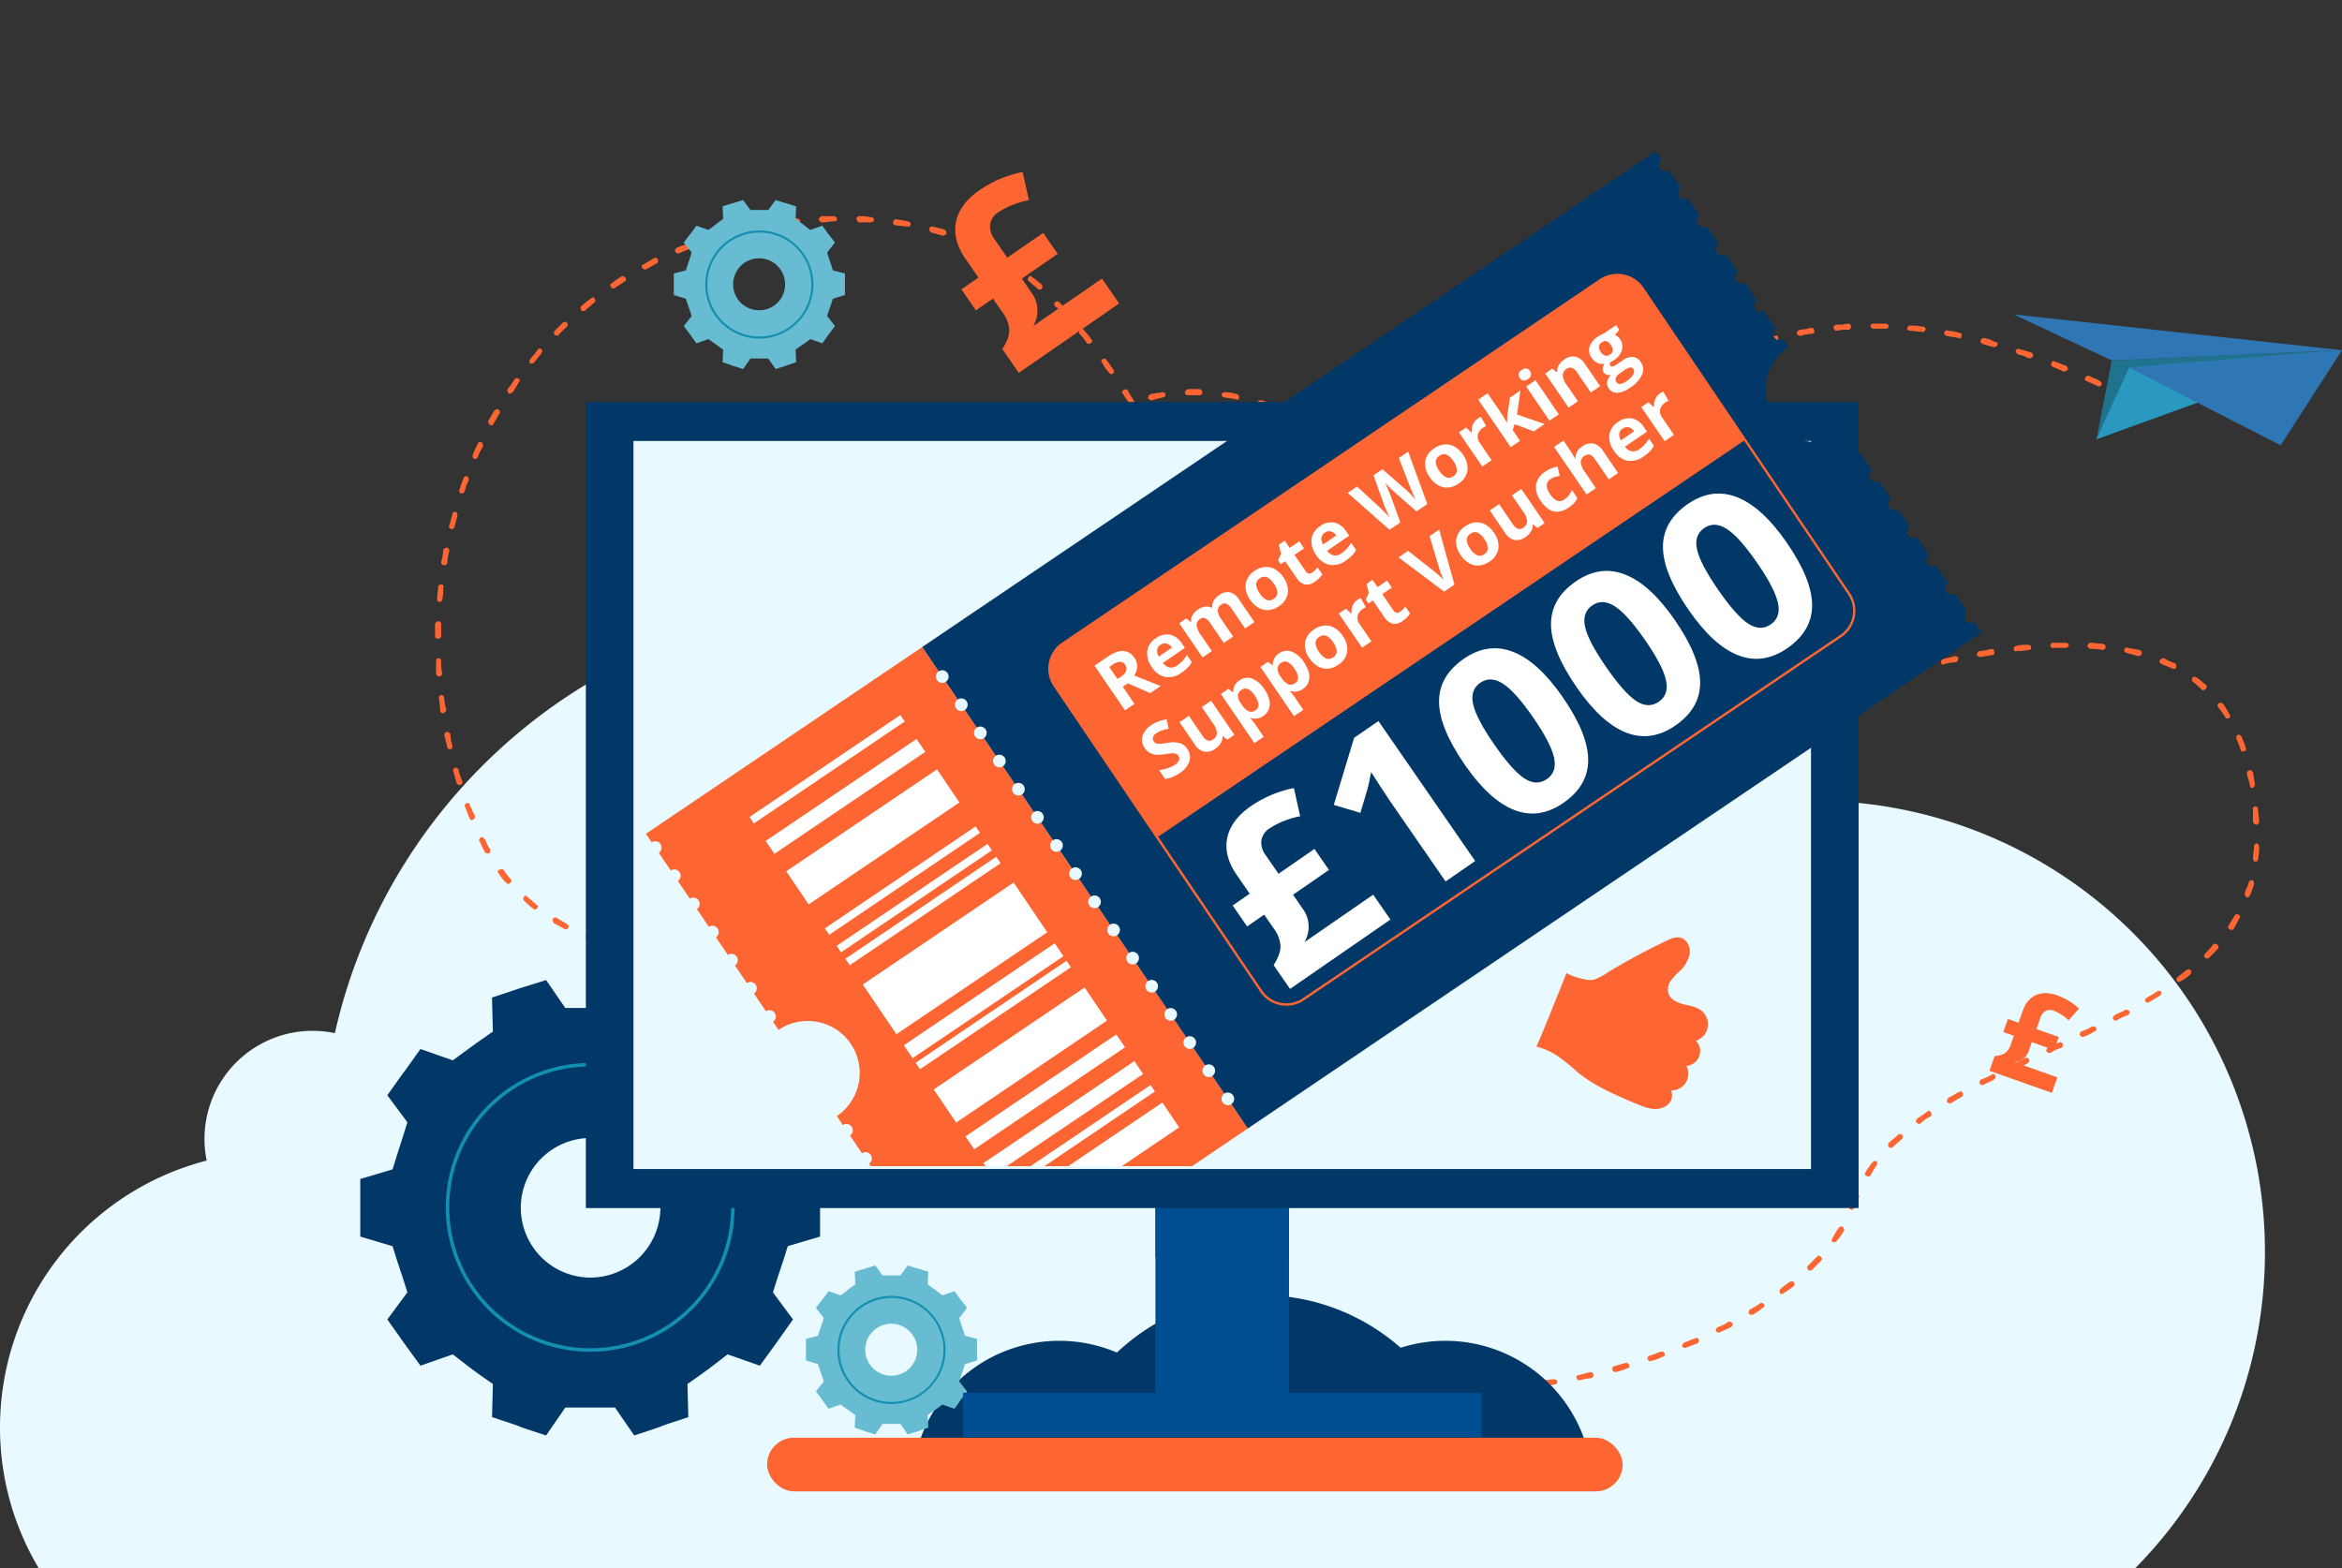 <?xml version="1.0" encoding="UTF-8"?> <svg xmlns="http://www.w3.org/2000/svg" xmlns:xlink="http://www.w3.org/1999/xlink" width="845.117" height="566.052" viewBox="0 0 845.117 566.052"><rect x="0" y="0" width="845.117" height="566.052" fill="#333333" stroke="none"/><defs><clipPath id="clip-path"><rect id="Rectangle_2856" data-name="Rectangle 2856" width="580.725" height="420.871" fill="none"></rect></clipPath></defs><g id="Group_6649" data-name="Group 6649" transform="translate(6923.483 914)"><g id="Group_6575" data-name="Group 6575" transform="translate(-6783.826 -695.595)"><path id="Path_9109" data-name="Path 9109" d="M-5599.588,421.744a163.071,163.071,0,0,0-44.32,6.105,197.713,197.713,0,0,0-156.506-76.682c-94.405,0-173.367,66.049-193.227,154.453a39.15,39.15,0,0,0-8.041-.834,39.011,39.011,0,0,0-39.011,39.011,39.211,39.211,0,0,0,.784,7.815,99.431,99.431,0,0,0-74.574,96.267,98.929,98.929,0,0,0,14.027,50.934h616.724a162.241,162.241,0,0,0,46.9-114.311A162.759,162.759,0,0,0-5599.588,421.744Z" transform="translate(6114.483 -351.167)" fill="#e8f9ff"></path></g><g id="Group_6576" data-name="Group 6576" transform="translate(-6923.483 -695.595)"><path id="Path_9110" data-name="Path 9110" d="M-6408.588,421.744a163.068,163.068,0,0,0-44.32,6.105,197.713,197.713,0,0,0-156.506-76.682c-94.4,0-173.367,66.049-193.227,154.453a39.153,39.153,0,0,0-8.041-.834,39.011,39.011,0,0,0-39.011,39.011,39.175,39.175,0,0,0,.785,7.815,99.431,99.431,0,0,0-74.574,96.267,98.928,98.928,0,0,0,14.026,50.934h616.725a162.242,162.242,0,0,0,46.9-114.311A162.758,162.758,0,0,0-6408.588,421.744Z" transform="translate(6923.483 -351.167)" fill="#e8f9ff"></path></g><g id="Group_6582" data-name="Group 6582" transform="translate(-6766.496 -835.971)"><g id="Group_6577" data-name="Group 6577" transform="translate(0 0)"><path id="Path_9111" data-name="Path 9111" d="M-5706.579-265.234c-1.107-.369-2.584-1.107-4.061-1.477-.369,0-1.108,0-1.108.738a.708.708,0,0,0,.369,1.108,20.855,20.855,0,0,0,4.43,1.477c.369.369,1.108,0,1.108-.738.369-.369,0-1.108-.739-1.108Zm-12.551-4.43c-1.477-.369-2.584-.739-4.061-1.107-.738-.369-1.107,0-1.477.369a1.919,1.919,0,0,0,.738,1.477,13.229,13.229,0,0,1,4.061,1.477,1.921,1.921,0,0,0,1.477-.738,1.92,1.92,0,0,0-.739-1.477Zm-12.552-4.061a28.005,28.005,0,0,0-4.061-1.477c-.738-.37-1.107,0-1.477.369,0,.738,0,1.108.738,1.477a18.007,18.007,0,0,1,4.061,1.477c.369,0,1.107-.369,1.107-.738a.708.708,0,0,0-.369-1.108Zm-12.552-4.8a18,18,0,0,0-4.061-1.477c-.369-.369-1.107,0-1.477.369a2.8,2.8,0,0,0,.738,1.477c1.477.37,2.584,1.108,4.061,1.477.37.369,1.108,0,1.108-.738a.707.707,0,0,0-.369-1.107Zm-12.183-5.168c-1.477-.738-2.584-1.108-4.061-1.846-.369-.369-1.107,0-1.477.369,0,.739,0,1.108.738,1.477,1.107.739,2.584,1.107,3.692,1.846.738.369,1.107,0,1.477-.369.369-.738,0-1.107-.369-1.477ZM-5768.6-289.6a32.486,32.486,0,0,0-3.692-2.215c-.369-.369-1.107,0-1.477.369a2.217,2.217,0,0,0,.37,1.476c1.477.738,2.584,1.477,4.061,2.215a2.222,2.222,0,0,0,1.477-.369c0-.738,0-1.108-.738-1.477Zm-11.075-7.014c-1.107-.739-2.584-1.846-3.692-2.584-.369-.369-1.107-.369-1.107.369a1.124,1.124,0,0,0,0,1.477c1.107.739,2.215,1.477,3.692,2.584a2.217,2.217,0,0,0,1.476-.369,2.221,2.221,0,0,0-.369-1.476Zm-10.337-8.491a22.306,22.306,0,0,1-2.954-2.954,1.123,1.123,0,0,0-1.477,0,1.123,1.123,0,0,0,0,1.477,22.3,22.3,0,0,0,2.954,2.953,1.124,1.124,0,0,0,1.477,0,1.123,1.123,0,0,0,0-1.477Zm-8.122-9.968c-.739-1.108-1.477-2.584-2.215-3.692,0-.738-.738-.738-1.107-.369-.739,0-.739.738-.739,1.107.739,1.477,1.477,2.584,2.214,4.061.37.369,1.108.738,1.477.369s.738-1.107.37-1.477Zm-5.168-11.813c-.369-1.477-.369-2.953-.738-4.43,0-.369-.369-.738-1.108-.738-.369,0-.738.369-.738,1.107a18.527,18.527,0,0,0,.738,4.43c0,.369.739.738,1.108.738.738,0,1.107-.738.738-1.107Zm-.738-13.29c0-1.108.369-2.584.369-4.061,0-.738-.369-1.107-.738-1.107-.739,0-1.108.369-1.108.738-.369,1.477-.369,2.954-.738,4.43a.979.979,0,0,0,1.107,1.107.979.979,0,0,0,1.108-1.107Zm2.584-12.552a13.227,13.227,0,0,1,1.476-4.061,1.918,1.918,0,0,0-.738-1.477,1.474,1.474,0,0,0-1.477.738,28.112,28.112,0,0,1-1.477,4.061c0,.369.369,1.107.738,1.107.738.369,1.107,0,1.477-.369Zm5.168-12.183c.738-1.107,1.477-2.584,2.215-3.692.369-.369,0-1.108-.369-1.477s-1.107,0-1.477.369c-.738,1.108-1.476,2.584-2.214,3.692-.37.738,0,1.107.369,1.476s1.108,0,1.477-.369Zm7.383-10.706,2.954-2.953c.738-.739.738-1.108,0-1.477a.692.692,0,0,0-1.107,0,23.842,23.842,0,0,0-3.323,2.953.913.913,0,0,0,.37,1.477c.369.369,1.107.369,1.107,0Zm9.967-8.86a20.267,20.267,0,0,1,3.323-2.584c.369-.369.738-1.108.369-1.477a2.224,2.224,0,0,0-1.478-.369,22.42,22.42,0,0,1-3.691,2.584,1.123,1.123,0,0,0,0,1.477c.369.369.738.738,1.476.369Zm11.076-7.014c1.107-.369,2.584-1.108,4.061-1.477.369-.369.739-.738.369-1.476a.707.707,0,0,0-1.107-.369c-1.477.369-2.954,1.107-4.061,1.477a1.474,1.474,0,0,0-.739,1.477c.369.369,1.108.738,1.477.369Zm12.551-4.061c1.108-.369,2.584-.738,4.061-1.107.369,0,.738-.369.738-1.108,0-.369-.738-.739-1.107-.739-1.477.369-2.954.369-4.43.739a1.918,1.918,0,0,0-.739,1.477,1.92,1.92,0,0,0,1.477.738Zm12.921-1.846h4.061a.979.979,0,0,0,1.108-1.108c0-.369-.37-.738-.739-1.107h-4.43q-1.107.554-1.107,1.107a.979.979,0,0,0,1.107,1.108Zm12.921.738c1.477.369,2.953.369,4.43.738.369.369,1.107,0,1.107-.738,0-.369-.369-1.108-.738-1.108a18.525,18.525,0,0,0-4.43-.739c-.369,0-1.107.369-1.107.739,0,.738.369,1.108.738,1.108Zm12.921,2.953a18,18,0,0,0,4.061,1.477c.738.369,1.107,0,1.477-.369,0-.738,0-1.108-.739-1.477-1.476-.369-2.583-1.108-4.061-1.477-.738,0-1.107,0-1.477.738,0,.369.369,1.107.738,1.107Zm12.183,5.168a19.784,19.784,0,0,1,4.061,1.846,2.221,2.221,0,0,0,1.477-.369c0-.738,0-1.108-.739-1.477a17.234,17.234,0,0,0-3.691-1.846c-.738-.369-1.107,0-1.477.369a2.218,2.218,0,0,0,.369,1.476Zm11.813,6.276c1.107.738,2.583,1.477,3.691,2.215.369.369,1.107,0,1.477-.369s0-1.107-.369-1.477c-1.107-.738-2.584-1.477-3.691-2.215-.369-.369-1.107,0-1.477.369s0,1.107.369,1.476Zm11.075,7.014a22.38,22.38,0,0,0,3.691,2.584.913.913,0,0,0,1.477-.369.707.707,0,0,0-.369-1.107,13.259,13.259,0,0,0-3.691-2.584c-.369-.369-1.107-.369-1.107,0-.369.739-.369,1.107,0,1.477Zm10.706,8.122a31.972,31.972,0,0,0,3.691,2.584.692.692,0,0,0,1.107,0c.369-.738.369-1.107,0-1.476-1.107-1.108-2.215-1.846-3.322-2.954-.738-.369-1.108,0-1.477.369a1.123,1.123,0,0,0,0,1.477Zm10.337,8.122c1.107,1.108,2.215,1.846,3.322,2.953.738.369,1.107.369,1.477-.369a.692.692,0,0,0,0-1.108c-1.108-1.107-2.215-1.846-3.323-2.953a1.123,1.123,0,0,0-1.477,0c-.37.738-.37,1.107,0,1.477Zm10.336,8.86c1.107.738,2.215,1.846,3.323,2.584a1.123,1.123,0,0,0,1.477,0,1.123,1.123,0,0,0,0-1.477,23.859,23.859,0,0,1-3.322-2.953c-.739-.369-1.108,0-1.477.369a1.123,1.123,0,0,0,0,1.477Zm9.968,8.491c1.107,1.108,2.215,1.846,3.322,2.953.739.369,1.108.369,1.477,0,.369-.738.369-1.107,0-1.477-1.107-1.108-2.215-1.846-3.323-2.953a1.123,1.123,0,0,0-1.477,0,1.123,1.123,0,0,0,0,1.477Zm10.336,8.86c1.108.738,2.215,1.846,3.323,2.584a1.123,1.123,0,0,0,1.477,0,1.122,1.122,0,0,0,0-1.477c-1.107-.738-2.215-1.846-3.323-2.584-.738-.369-1.107-.369-1.477,0a1.123,1.123,0,0,0,0,1.477Zm10.337,8.491c1.107.738,2.215,1.846,3.322,2.584.738.369,1.108.369,1.478,0a1.124,1.124,0,0,0,0-1.477,20.359,20.359,0,0,0-3.323-2.584c-.738-.369-1.107-.369-1.477,0a1.125,1.125,0,0,0,0,1.477Zm10.706,8.121a31.87,31.87,0,0,0,3.691,2.584c.369.369.738.369,1.107-.369a1.123,1.123,0,0,0,0-1.477c-1.107-.738-2.584-1.477-3.691-2.215a1.123,1.123,0,0,0-1.477,0c-.369.369,0,1.108.369,1.477Zm11.075,7.752a32.468,32.468,0,0,0,3.691,2.215c.369.369,1.108,0,1.477-.369a2.223,2.223,0,0,0-.369-1.477,32.353,32.353,0,0,1-3.692-2.215c-.369-.369-1.107,0-1.477.369s0,1.108.369,1.477Zm11.444,6.645c1.476.738,2.584,1.476,4.061,2.215a.708.708,0,0,0,1.108-.369c.369-.739,0-1.107-.369-1.477a17.268,17.268,0,0,0-3.692-1.846c-.738-.369-1.107-.369-1.477.369a.708.708,0,0,0,.37,1.108Zm12.182,5.907a43.408,43.408,0,0,0,4.061,1.846c.369,0,1.108,0,1.108-.738a.707.707,0,0,0-.369-1.107c-1.477-.738-2.584-1.108-4.061-1.846a1.474,1.474,0,0,0-1.477.738c0,.369,0,1.108.738,1.108Zm12.551,4.8,4.431,1.107c.369,0,1.107-.369,1.107-.738,0-.738-.369-1.108-.738-1.108-1.477-.369-2.953-.738-4.061-1.108-.739-.369-1.107,0-1.477.369a1.92,1.92,0,0,0,.738,1.477Zm13.291,2.953c1.477.369,2.954.369,4.061.738.738,0,1.108-.369,1.478-1.107a1.179,1.179,0,0,0-1.108-1.108c-1.476,0-2.953-.369-4.06-.369-.739-.369-1.108,0-1.477.738a1.179,1.179,0,0,0,1.107,1.108Zm13.29,1.107h4.43c.369,0,1.107-.369,1.107-.738a1.178,1.178,0,0,0-1.107-1.107h-4.43c-.369,0-1.107.369-1.107.738a.979.979,0,0,0,1.107,1.107Zm13.66-.369c1.107-.369,2.584-.369,4.06-.738a.979.979,0,0,0,1.108-1.108c-.369-.369-.739-.738-1.108-.738-1.476,0-2.953.369-4.43.369a1.179,1.179,0,0,0-1.107,1.108c.369.738.738,1.107,1.478,1.107Zm13.29-2.215c1.108-.369,2.584-.738,4.061-1.107.738-.369.738-.738.738-1.477a.707.707,0,0,0-1.107-.369c-1.477.369-2.954.369-4.43.738a1.918,1.918,0,0,0-.738,1.477,1.916,1.916,0,0,0,1.476.738Zm12.92-3.691c1.108-.369,2.585-.739,4.062-1.108a1.919,1.919,0,0,0,.738-1.477,1.917,1.917,0,0,0-1.476-.738,28.046,28.046,0,0,0-4.061,1.476c-.369,0-.738.738-.738,1.108.369.739.738.739,1.476.739Zm12.552-3.692,4.43-1.108c.369,0,.738-.738.738-1.107-.369-.738-.738-1.108-1.477-.738-1.107.369-2.584.738-4.061,1.108-.739,0-1.108.738-.739,1.107,0,.369.739.738,1.108.738Zm12.921-3.323a18.524,18.524,0,0,1,4.43-.738,1.918,1.918,0,0,0,.738-1.477c0-.369-.738-.738-1.107-.738l-4.43,1.108c-.369,0-.738.738-.738,1.108,0,.738.738,1.107,1.107.738Zm13.29-2.584c1.477-.369,2.584-.369,4.061-.738.738,0,1.107-.738.738-1.108a.979.979,0,0,0-1.107-1.108,15.7,15.7,0,0,1-4.062.739c-.738.369-1.107.738-1.107,1.477a1.918,1.918,0,0,0,1.477.738Zm12.921-2.215a17.963,17.963,0,0,0,4.43-.369c.37,0,1.108-.369.739-1.107,0-.369-.369-.738-1.107-.738a15.142,15.142,0,0,0-4.061.369,1.179,1.179,0,0,0-1.107,1.107c0,.739.738,1.108,1.107.739Zm13.29-1.107h4.43a1.179,1.179,0,0,0,1.108-1.108c0-.369-.738-.739-1.108-.739h-4.43a.979.979,0,0,0-1.107,1.108c0,.369.738,1.107,1.107.738Zm13.29.369a17.97,17.97,0,0,1,4.43.369,1.179,1.179,0,0,0,1.107-1.107,1.179,1.179,0,0,0-1.107-1.108c-1.477,0-2.953-.369-4.43-.369q-.554,0-1.107,1.108a1.664,1.664,0,0,0,1.107,1.107Zm13.291,1.477c1.107.369,2.584.738,4.061,1.107.37,0,1.108-.369,1.108-.738.369-.738,0-1.108-.738-1.477-1.478-.369-2.585-.369-4.061-.738-.738-.369-1.108,0-1.477.738a1.179,1.179,0,0,0,1.108,1.108Zm12.551,4.061c1.107.369,2.584,1.108,3.691,1.477a.913.913,0,0,0,1.477-.369,2.22,2.22,0,0,0-.369-1.477,13.632,13.632,0,0,1-4.061-1.846,1.916,1.916,0,0,0-1.476.738c-.37.369,0,1.107.738,1.476Zm11.075,6.276a23.917,23.917,0,0,1,3.323,2.954c.369.369,1.107,0,1.476-.369a1.122,1.122,0,0,0,0-1.477c-1.107-.738-2.214-1.846-3.323-2.584-.738-.369-1.107-.369-1.477,0a1.123,1.123,0,0,0,0,1.477Zm9.229,9.229a31.849,31.849,0,0,1,2.584,3.692c0,.369.739.369,1.107.369a.913.913,0,0,0,.37-1.477,32.449,32.449,0,0,0-2.215-3.691c-.369-.369-1.107-.738-1.477-.369a.914.914,0,0,0-.369,1.477Zm6.645,11.444c.369,1.107,1.108,2.584,1.477,4.061a.707.707,0,0,0,1.107.369c.738,0,1.108-.738.738-1.107-.369-1.477-1.107-2.954-1.476-4.061-.369-.738-.738-.738-1.477-.738-.369.369-.738,1.108-.369,1.477Zm3.692,12.552c.369,1.477.738,2.584,1.107,4.061a.979.979,0,0,0,1.108,1.108,1.919,1.919,0,0,0,.738-1.476c-.369-1.477-.369-2.584-.738-4.061-.37-.738-.739-1.107-1.477-.738-.369,0-.738.369-.738,1.108Zm2.215,12.921v4.43a1.664,1.664,0,0,0,1.107,1.108,1.179,1.179,0,0,0,1.107-1.108c0-1.477-.37-2.953-.37-4.43a.979.979,0,0,0-1.107-1.108c-.369,0-1.107.739-.738,1.108Zm.369,13.29c0,1.476-.369,2.953-.369,4.43,0,.369.369,1.107.738,1.107a.979.979,0,0,0,1.107-1.107,17.952,17.952,0,0,0,.37-4.43c0-.369-.37-.739-.739-1.108a1.179,1.179,0,0,0-1.107,1.108Zm-1.846,12.921c-.369,1.477-1.108,2.584-1.477,4.061a1.473,1.473,0,0,0,.739,1.476c.369,0,1.107-.369,1.107-.738a27.987,27.987,0,0,0,1.477-4.061c0-.738,0-1.108-.738-1.477-.369,0-1.107.369-1.107.738Zm-5.168,12.182a32.47,32.47,0,0,0-2.216,3.692c-.369.37,0,.738.37,1.108a1.123,1.123,0,0,0,1.477,0c.738-1.477,1.477-2.584,2.215-4.061a.707.707,0,0,0-.37-1.108.913.913,0,0,0-1.476.369Zm-7.753,10.337a23.91,23.91,0,0,1-2.954,3.323,1.124,1.124,0,0,0,0,1.476c.739.369,1.108.369,1.477,0l3.322-3.322c.369-.37,0-1.108-.369-1.477a1.124,1.124,0,0,0-1.477,0Zm-9.6,9.229c-1.108.738-2.215,1.846-3.323,2.584a1.123,1.123,0,0,0,0,1.477.692.692,0,0,0,1.107,0,13.249,13.249,0,0,0,3.691-2.584,1.123,1.123,0,0,0,0-1.476c-.369-.37-.738-.37-1.476,0Zm-10.706,7.753a32.473,32.473,0,0,1-3.692,2.214c-.369.37-.738.739-.369,1.477a1.123,1.123,0,0,0,1.477,0c1.107-.738,2.584-1.477,3.692-2.215.369-.369.738-.738.369-1.476a1.122,1.122,0,0,0-1.477,0Zm-11.444,6.645c-1.107.738-2.584,1.108-3.691,1.846a1.474,1.474,0,0,0-.739,1.477c.37.37,1.108.738,1.477.37a19.771,19.771,0,0,1,4.061-1.846c.369-.369.738-1.108.369-1.477s-1.107-.738-1.477-.369Zm-11.813,5.906a19.8,19.8,0,0,1-4.061,1.846c-.369.369-.738,1.108-.369,1.476s.738.738,1.476.369a17.26,17.26,0,0,0,3.692-1.846c.738,0,.738-.738.738-1.108a1.473,1.473,0,0,0-1.477-.738Zm-12.183,5.907a17.255,17.255,0,0,0-3.691,1.846c-.739,0-.739.738-.739,1.108.37.738.739.738,1.477.738a13.65,13.65,0,0,1,4.061-1.846c.369-.369.738-1.107.369-1.477s-.738-.738-1.477-.369Zm-12.183,5.538a17.238,17.238,0,0,1-3.691,1.846,1.474,1.474,0,0,0-.739,1.477c.37.369,1.108.738,1.477.369a19.78,19.78,0,0,0,4.061-1.846c.369-.369.738-.738.369-1.477-.369-.369-.738-.738-1.477-.369Zm-11.813,5.907a19.8,19.8,0,0,1-4.061,1.846c-.37.369-.739,1.108-.37,1.476s.739.738,1.477.369c1.108-.738,2.584-1.107,3.692-1.846.369-.369.738-.738.369-1.477a.707.707,0,0,0-1.107-.369Zm-11.814,6.276c-1.476.739-2.584,1.477-4.061,2.215a2.221,2.221,0,0,0-.369,1.477c.369.369,1.107.738,1.477.369,1.108-.739,2.584-1.477,3.692-2.215a.913.913,0,0,0,.369-1.477.708.708,0,0,0-1.108-.369Zm-11.443,7.014c-1.477,1.107-2.584,1.846-3.692,2.584-.369.369-.738,1.107-.369,1.476s1.107.738,1.477.369a13.274,13.274,0,0,1,3.691-2.584,1.123,1.123,0,0,0,0-1.477.707.707,0,0,0-1.107-.369Zm-10.707,8.491c-1.107,1.107-2.215,1.846-3.322,2.953a1.123,1.123,0,0,0,0,1.477,1.124,1.124,0,0,0,1.477,0c1.108-1.108,2.215-1.846,3.323-2.954a1.123,1.123,0,0,0,0-1.477,1.122,1.122,0,0,0-1.477,0Zm-9.229,9.967a32.031,32.031,0,0,0-2.584,3.692.708.708,0,0,0,.369,1.108,1.124,1.124,0,0,0,1.477,0,32.446,32.446,0,0,1,2.215-3.692,1.123,1.123,0,0,0,0-1.477c-.369-.369-1.108,0-1.477.369Zm-7.014,11.444c-.369,1.477-.738,2.584-1.107,4.061-.369,0-.369,0-.369.37s0,1.107.738,1.107c.369.369,1.107,0,1.107-.738.369,0,.369,0,.369-.369a13.092,13.092,0,0,1,1.477-3.323c0-.738-.369-1.477-.739-1.477-.369-.369-1.107,0-1.476.369Zm-5.168,12.183a32.406,32.406,0,0,0-2.215,3.691,1.123,1.123,0,0,0,0,1.477c.738,0,1.107,0,1.477-.37a22.379,22.379,0,0,0,2.584-3.692c.369-.369,0-1.107-.369-1.477s-1.107,0-1.477.37Zm-7.752,10.337-3.322,3.322c-.369.369-.369.738,0,1.476a1.121,1.121,0,0,0,1.476,0l3.323-3.323a.913.913,0,0,0-.369-1.476.692.692,0,0,0-1.108,0Zm-9.967,9.229a20.283,20.283,0,0,0-3.323,2.584,1.122,1.122,0,0,0,0,1.477c0,.369.738.369,1.107,0a31.934,31.934,0,0,0,3.692-2.584,1.123,1.123,0,0,0,0-1.477,1.124,1.124,0,0,0-1.477,0Zm-10.706,7.753a32.45,32.45,0,0,1-3.692,2.215c-.369.369-.369.738-.369,1.477a2.221,2.221,0,0,0,1.477.369,31.877,31.877,0,0,0,3.692-2.584.707.707,0,0,0,.369-1.107.913.913,0,0,0-1.477-.37Zm-11.444,6.645a17.227,17.227,0,0,1-3.692,1.846,1.475,1.475,0,0,0-.738,1.477c.369.369,1.107.739,1.476.369,1.477-.738,2.585-1.107,4.061-1.846.369-.369.738-1.107.369-1.477s-1.107-.738-1.476-.369Zm-11.813,5.907c-1.477.369-2.584,1.107-4.061,1.477a1.917,1.917,0,0,0-.738,1.476c.369.37,1.107.738,1.476.37,1.477-.37,2.584-1.108,4.061-1.477.37-.369.739-1.107.37-1.477a.707.707,0,0,0-1.107-.369Zm-12.552,4.8c-1.107.369-2.584,1.108-4.061,1.477-.369,0-.738.739-.738,1.108.369.738,1.107,1.108,1.477.738a18,18,0,0,0,4.061-1.476c.738,0,.738-.739.738-1.108-.369-.738-.738-.738-1.477-.738Zm-12.552,4.061c-1.477.37-2.584.739-4.061,1.108-.739.369-1.108.738-.739,1.477,0,.37.739.738,1.108.738a20.8,20.8,0,0,0,4.43-1.477c.369,0,.738-.369.369-1.107,0-.369-.369-.739-1.107-.739Zm-12.92,3.323c-1.477.369-2.585.738-4.062,1.107-.738,0-1.107.37-.738,1.108,0,.369.369.738,1.107.738a19.05,19.05,0,0,1,4.062-.738c.738-.37,1.107-.738.738-1.477,0-.369-.369-.738-1.107-.738Zm-12.921,2.584c-1.477,0-2.954.369-4.43.369a1.917,1.917,0,0,0-.739,1.477c0,.37.37.738,1.108.738,1.476-.369,2.953-.369,4.43-.738.369,0,.738-.369.738-1.107,0-.369-.738-.739-1.107-.739Zm-13.291,1.477c-1.477,0-2.953.369-4.43.369-.369,0-.738.37-.738,1.108,0,.369.369.738,1.107.738h4.061q1.107-.553,1.107-1.107a1.178,1.178,0,0,0-1.107-1.107Zm-13.29.738h-4.43c-.369,0-1.107.369-1.107.738a1.179,1.179,0,0,0,1.107,1.108h4.43A.979.979,0,0,0-5635.7-39.3c0-.369-.738-.738-1.108-.738Zm-13.29-.738a17.956,17.956,0,0,1-4.43-.37,1.179,1.179,0,0,0-1.107,1.108,1.179,1.179,0,0,0,1.107,1.107c1.477,0,2.954.369,4.43.369q.554,0,1.107-1.107a1.179,1.179,0,0,0-1.107-1.107Zm-13.29-1.477a15.717,15.717,0,0,0-4.061-.738c-.739-.369-1.108,0-1.108.738-.369.369,0,1.107.739,1.107a15.68,15.68,0,0,0,4.061.738c.739.37,1.108,0,1.477-.738a1.179,1.179,0,0,0-1.108-1.107Zm-12.921-2.953a28.092,28.092,0,0,1-4.061-1.477c-.369,0-1.107.369-1.107.738-.369.739,0,1.107.369,1.477l4.43,1.108c.369.369,1.107,0,1.107-.739.369-.369,0-1.107-.738-1.107Zm-12.183-4.43a19.839,19.839,0,0,0-4.061-1.846c-.369-.369-1.107,0-1.477.37a1.473,1.473,0,0,0,.739,1.477,17.24,17.24,0,0,1,3.691,1.846c.738,0,1.107,0,1.477-.739a.708.708,0,0,0-.369-1.108Zm-11.813-6.276c-1.107-.738-2.584-1.477-3.691-2.214a.913.913,0,0,0-1.477.369.707.707,0,0,0,.37,1.107,22.346,22.346,0,0,0,3.692,2.584c.369.37,1.107,0,1.476-.369s0-1.107-.369-1.477Zm-10.706-7.753a23.868,23.868,0,0,1-3.322-2.953c-.369-.37-.738-.37-1.477,0-.37.739-.37,1.107.369,1.477a11.236,11.236,0,0,0,2.954,2.954c.738.369,1.107.369,1.477,0a1.123,1.123,0,0,0,0-1.477Zm-9.229-9.229a20.284,20.284,0,0,1-2.584-3.322c-.369-.37-1.107-.739-1.477-.37s-.738,1.108-.369,1.477c1.107,1.107,1.846,2.215,2.953,3.323.369.738.738.738,1.477.369a1.123,1.123,0,0,0,0-1.476ZM-5727.99-83.6a32.5,32.5,0,0,0-2.214-3.692c0-.738-.739-.738-1.108-.37-.738,0-.738.739-.369,1.108a19.781,19.781,0,0,0,1.846,4.06,2.217,2.217,0,0,0,1.477.37c.369-.37.738-1.108.369-1.477Zm-5.907-11.814c-.369-1.476-1.107-2.584-1.477-4.06a1.916,1.916,0,0,0-1.477-.738c-.369.369-.739.738-.369,1.477a17.994,17.994,0,0,0,1.477,4.061c.369.37.738.738,1.477.37a.708.708,0,0,0,.369-1.108Zm-4.43-12.551a15.723,15.723,0,0,1-.738-4.061c-.369-.738-.738-1.107-1.477-.738-.369,0-.738.37-.738,1.108.369,1.476.738,2.954,1.107,4.061,0,.738.739,1.108,1.107.738.738,0,1.107-.738.738-1.107Zm-3.322-12.921a13.225,13.225,0,0,0-1.477-4.061c0-.739-.738-.739-1.107-.739a1.919,1.919,0,0,0-.739,1.477,13.212,13.212,0,0,1,1.477,4.061.707.707,0,0,0,1.107.369c.739,0,1.108-.738.739-1.107Zm-4.8-12.552c-.739-1.477-1.108-2.584-1.846-4.061a2.219,2.219,0,0,0-1.477-.369c-.369.369-.738,1.108-.369,1.477.738,1.107,1.107,2.584,1.846,3.691.37.738.738.738,1.477.738.369-.369.738-1.107.369-1.477Zm-6.645-11.444c-1.107-1.477-1.846-2.584-2.584-3.692a1.123,1.123,0,0,0-1.477,0c-.738.369-.738.738-.369,1.108a22.4,22.4,0,0,1,2.584,3.691,1.122,1.122,0,0,0,1.477,0,.707.707,0,0,0,.369-1.107Zm-8.86-10.337a23.863,23.863,0,0,0-3.322-2.953.693.693,0,0,0-1.108,0,1.124,1.124,0,0,0,0,1.477,11.231,11.231,0,0,1,2.954,2.953,1.123,1.123,0,0,0,1.477,0,1.122,1.122,0,0,0,0-1.477Zm-10.337-8.86c-1.107-.738-2.584-1.477-3.691-2.215a.914.914,0,0,0-1.477.369c-.369.369,0,1.108.369,1.476,1.108.738,2.584,1.477,3.692,2.215.369.369,1.107,0,1.477-.369s0-1.108-.37-1.477Zm-11.444-6.645a35.813,35.813,0,0,0-4.061-1.846c-.739-.369-1.107,0-1.477.369,0,.738,0,1.108.738,1.477a17.233,17.233,0,0,1,3.692,1.846c.738,0,1.107,0,1.476-.369.37-.739,0-1.108-.369-1.477Zm-12.551-5.168a18.026,18.026,0,0,0-4.061-1.477c-.738-.369-1.107,0-1.477.739,0,.369.37,1.108.738,1.108,1.477.369,2.584,1.108,4.061,1.477.738,0,1.107,0,1.477-.739,0-.369-.37-1.107-.738-1.107Zm-12.921-4.061c-1.477-.369-2.954-.738-4.061-1.107a1.919,1.919,0,0,0-1.477.739,1.918,1.918,0,0,0,.739,1.476,18.515,18.515,0,0,0,4.429.738c.37.369,1.108,0,1.108-.738,0-.369,0-.738-.738-1.108Zm-12.921-2.953a18.548,18.548,0,0,1-4.431-.738.979.979,0,0,0-1.107,1.107c-.369.37,0,.738.738,1.108a18.524,18.524,0,0,1,4.431.738c.369,0,.738-.369,1.107-.738a1.919,1.919,0,0,0-.738-1.476Zm-13.29-1.846c-1.477-.37-2.953-.37-4.43-.738-.738,0-1.108.369-1.108.738a1.918,1.918,0,0,0,.739,1.477c1.476,0,2.953.369,4.43.369.369,0,1.107-.369,1.107-.738,0-.739-.369-1.107-.738-1.107Zm-13.291-1.846a17.97,17.97,0,0,1-4.43-.369.979.979,0,0,0-1.107,1.108c0,.369.369,1.108.738,1.108a17.986,17.986,0,0,1,4.43.369,1.179,1.179,0,0,0,1.108-1.107c0-.369-.37-.739-.739-1.108Zm-13.658-1.108c-1.477,0-2.585-.369-4.062-.369a.979.979,0,0,0-1.107,1.107c0,.369.37.738.738,1.108a17.976,17.976,0,0,1,4.431.369,1.178,1.178,0,0,0,1.107-1.108.979.979,0,0,0-1.107-1.108Zm-13.291-1.107a17.97,17.97,0,0,1-4.43-.369q-.554,0-1.107,1.108a1.179,1.179,0,0,0,1.107,1.107,17.972,17.972,0,0,1,4.43.369,1.178,1.178,0,0,0,1.107-1.108,1.178,1.178,0,0,0-1.107-1.107Zm-13.291-1.107a17.952,17.952,0,0,1-4.43-.37,1.179,1.179,0,0,0-1.107,1.108,1.179,1.179,0,0,0,1.107,1.108,17.981,17.981,0,0,1,4.43.369q.554,0,1.108-1.107a1.179,1.179,0,0,0-1.108-1.107Zm-13.29-1.108c-1.477,0-2.954-.369-4.43-.369-.369,0-1.107.369-1.107.739a.979.979,0,0,0,1.107,1.107c1.477.369,2.953.369,4.061.738a.979.979,0,0,0,1.107-1.107c.369-.37,0-1.108-.738-1.108Zm-13.291-1.477c-1.477-.37-2.953-.37-4.429-.739q-.555,0-1.108,1.107a1.179,1.179,0,0,0,1.108,1.108c1.476,0,2.584.369,4.06.369.739.369,1.108,0,1.108-.739.369-.369,0-1.107-.739-1.107Zm-13.29-2.215a19.03,19.03,0,0,1-4.061-.739c-.738,0-1.107.37-1.107.739-.369.738,0,1.108.738,1.477a13.259,13.259,0,0,1,4.061.739,1.918,1.918,0,0,0,1.476-.739c0-.738-.369-1.108-1.107-1.477Zm-12.921-2.584c-1.477-.369-2.584-.738-4.061-1.107-.739-.369-1.107,0-1.107.738a.707.707,0,0,0,.369,1.107l4.43,1.107c.369.37,1.108,0,1.108-.738.369-.369,0-1.108-.739-1.108Zm-12.552-4.061a18,18,0,0,1-4.06-1.476c-.37-.37-1.108,0-1.477.738,0,.369.369,1.108.738,1.108a18.006,18.006,0,0,0,4.061,1.476c.369.369,1.107,0,1.477-.369a1.918,1.918,0,0,0-.739-1.476Zm-12.182-5.168c-1.107-.738-2.584-1.476-3.691-2.215-.37-.369-1.108,0-1.477.369a2.222,2.222,0,0,0,.369,1.477c1.478.738,2.584,1.477,4.062,2.215.369,0,1.107,0,1.107-.369.369-.738.369-1.107-.369-1.476Zm-11.075-7.014c-1.107-1.107-2.215-1.846-3.322-2.953a.692.692,0,0,0-1.107,0c-.37.738-.37,1.107,0,1.477a23.89,23.89,0,0,0,3.322,2.953.913.913,0,0,0,1.477-.369c.369-.369.369-.738-.369-1.108Zm-9.229-9.229a20.247,20.247,0,0,1-2.584-3.322,1.122,1.122,0,0,0-1.477,0c-.738,0-.738.738-.369,1.107a14.453,14.453,0,0,0,2.953,3.691.692.692,0,0,0,1.108,0,.913.913,0,0,0,.369-1.476Zm-7.383-10.706a11.526,11.526,0,0,1-1.846-3.692h-.369c0-.738-.739-.738-1.108-.738a1.474,1.474,0,0,0-.738,1.477.361.361,0,0,1,.369.369,34.141,34.141,0,0,0,1.846,3.692c.369.369.738.369,1.476.369a2.218,2.218,0,0,0,.37-1.477Zm-5.538-12.182c-.738-1.107-1.107-2.584-1.845-3.691,0-.738-.739-1.108-1.107-.738-.739,0-.739.738-.739,1.107.739,1.477,1.107,2.953,1.846,4.43a.707.707,0,0,0,1.107.37c.738-.37.738-.738.738-1.477Zm-4.43-12.182a20.816,20.816,0,0,1-1.476-4.43c0-.37-.738-.738-1.108-.738-.738.369-1.107.738-.738,1.477.369,1.476.738,2.584,1.108,4.061.369.738.738.738,1.476.738.369,0,.738-.738.738-1.107Zm-3.691-12.921a18.535,18.535,0,0,1-.738-4.43,1.918,1.918,0,0,0-1.477-.738c-.369.369-.738.738-.738,1.107l1.107,4.43c0,.739.738.739,1.108.739.738,0,.738-.739.738-1.107Zm-2.215-13.29a13.272,13.272,0,0,1-.738-4.061,1.179,1.179,0,0,0-1.107-1.108c-.738.369-1.107.739-.738,1.108,0,1.477.369,2.953.369,4.43a1.178,1.178,0,0,0,1.107,1.107c.738-.369,1.107-.738,1.107-1.476Zm-1.477-12.921a17.973,17.973,0,0,1-.369-4.43.979.979,0,0,0-1.107-1.108c-.369,0-.739.738-.739,1.108v4.43a1.179,1.179,0,0,0,1.108,1.108,1.179,1.179,0,0,0,1.107-1.108Zm-.369-13.29v-4.43a.979.979,0,0,0-1.107-1.108,1.179,1.179,0,0,0-1.108,1.108v4.43c0,.369.369.738,1.108.738.369,0,1.107-.369,1.107-.738Zm.369-13.29a17.973,17.973,0,0,0,.369-4.43c.369-.369,0-1.108-.738-1.108-.369,0-1.107.369-1.107.738,0,1.477-.369,2.953-.369,4.43,0,.738.369,1.108.738,1.108.738,0,1.107-.369,1.107-.739Zm1.846-13.29a18.535,18.535,0,0,1,.738-4.43c0-.369-.369-1.107-.738-1.107a1.917,1.917,0,0,0-1.477.738,18.533,18.533,0,0,1-.738,4.43.979.979,0,0,0,1.107,1.107c.369.369,1.107-.369,1.107-.738Zm2.584-12.921q.553-2.215,1.107-4.43c0-.369-.369-1.107-.739-1.107s-1.107,0-1.107.738c-.369,1.477-.738,2.953-1.108,4.061-.369.738,0,1.107.739,1.477.369,0,1.107-.369,1.107-.738Zm3.691-12.921a18.019,18.019,0,0,1,1.477-4.061,1.474,1.474,0,0,0-.738-1.477c-.37,0-1.108.369-1.108.738a27.939,27.939,0,0,0-1.477,4.061c-.369.738,0,1.107.369,1.477.738,0,1.108,0,1.477-.738Zm4.8-12.552a17.223,17.223,0,0,1,1.846-3.691c0-.739,0-1.108-.739-1.477a.707.707,0,0,0-1.107.369,35.893,35.893,0,0,0-1.846,4.061c-.369.738,0,1.107.369,1.477.738.369,1.108,0,1.477-.739Zm5.537-11.813c.738-1.108,1.477-2.584,2.215-3.692.369-.738,0-1.107-.369-1.477s-1.108,0-1.477.369c-.738,1.107-1.476,2.584-2.215,3.691,0,.738,0,1.108.739,1.477a.707.707,0,0,0,1.107-.369Zm7.015-11.444a32.382,32.382,0,0,0,2.215-3.691.693.693,0,0,0,0-1.108c-.738-.369-1.107-.369-1.477,0a31.87,31.87,0,0,1-2.584,3.692c-.369.369,0,1.107.369,1.476s1.108,0,1.477-.369Zm7.752-10.706c.739-1.107,1.846-2.215,2.584-3.322a1.123,1.123,0,0,0,0-1.477.913.913,0,0,0-1.477.369c-.739,1.108-1.846,2.215-2.584,3.323a1.122,1.122,0,0,0,0,1.477,2.217,2.217,0,0,0,1.476-.369Zm8.861-9.967a22.267,22.267,0,0,1,2.953-2.953,1.124,1.124,0,0,0,0-1.476,1.123,1.123,0,0,0-1.477,0l-2.954,2.953a1.123,1.123,0,0,0,0,1.477,1.124,1.124,0,0,0,1.478,0Zm9.6-8.86c1.107-1.108,2.215-1.846,3.322-2.953.369,0,.369-.738,0-1.108,0-.738-.738-.738-1.107-.369a32.278,32.278,0,0,0-3.692,2.953c-.37.369-.37.739,0,1.477a1.122,1.122,0,0,0,1.477,0Zm10.706-8.122,3.323-2.215a.913.913,0,0,0,.369-1.477c-.369-.369-.738-.738-1.477-.369-1.107.738-2.215,1.477-3.692,2.584-.369,0-.369.738,0,1.108.369.739.738.739,1.477.369Zm11.075-6.645c1.477-.738,2.584-1.477,4.061-2.215.369-.369.369-.738.369-1.476-.369-.369-1.108-.739-1.477-.369-1.107.738-2.585,1.477-3.692,2.215-.738,0-.738.738-.738,1.108a1.474,1.474,0,0,0,1.477.738Zm12.183-5.907c1.108-.369,2.584-1.108,3.692-1.477.738-.369,1.107-.738.738-1.476-.369-.369-.738-.738-1.477-.369a28.106,28.106,0,0,0-4.061,1.477c-.37.369-.739.739-.37,1.477.37.369.739.738,1.477.369Zm12.183-4.43a20.785,20.785,0,0,0,4.43-1.477c.37,0,.739-.369.37-1.108,0-.369-.37-.738-1.108-.738-1.477.369-2.953.738-4.061,1.107-.738.369-1.107.738-.738,1.477,0,.369.738.738,1.107.738Zm12.921-3.322,4.43-1.108c.37,0,.739-.369.739-1.107-.369-.369-.739-.739-1.107-.739-1.477.369-2.954.369-4.431.739-.738.369-1.107.738-.738,1.477,0,.369.738.738,1.107.738Zm12.921-2.215c1.477-.369,2.953-.369,4.43-.739a.979.979,0,0,0,1.107-1.108c-.369-.369-.738-.738-1.107-.738-1.477,0-2.953.369-4.43.369a1.179,1.179,0,0,0-1.108,1.108q.554,1.108,1.108,1.108Zm13.29-1.108c1.477,0,2.954-.369,4.43-.369.739,0,1.108-.369,1.108-.738A1.179,1.179,0,0,0-5870.12-462h-4.43a1.665,1.665,0,0,0-1.107,1.107q.554,1.108,1.107,1.108Zm13.291,0h4.43c.369,0,1.107-.369,1.107-.738a.979.979,0,0,0-1.107-1.107,15.141,15.141,0,0,0-4.061-.369.978.978,0,0,0-1.107,1.107c0,.369.369.738.738,1.108Zm13.291,1.108c1.477,0,2.953.369,4.429.369.37.369.739,0,1.108-.738a1.179,1.179,0,0,0-1.108-1.108c-1.107-.369-2.584-.369-4.061-.738a.979.979,0,0,0-1.108,1.108c-.369.369,0,.738.739,1.108Zm12.92,2.584c1.476.369,2.953.738,4.061,1.107a1.916,1.916,0,0,0,1.476-.739,1.918,1.918,0,0,0-.738-1.476l-4.43-1.108c-.369,0-1.107.369-1.107.738a1.919,1.919,0,0,0,.738,1.477Zm12.552,4.061a19.824,19.824,0,0,1,4.061,1.846c.369,0,1.107,0,1.107-.738a.707.707,0,0,0-.369-1.108,19.761,19.761,0,0,0-4.061-1.846c-.369-.369-1.107,0-1.476.369,0,.738,0,1.107.738,1.476Zm11.813,5.907a32.488,32.488,0,0,0,3.692,2.215c.369.369,1.107.369,1.107-.369.369-.369.369-1.108,0-1.108-1.477-1.107-2.584-1.846-3.692-2.584-.738-.369-1.107,0-1.477.369-.369.738-.369,1.108.369,1.477Zm10.706,7.383c1.108,1.107,2.215,1.846,3.323,2.953a1.123,1.123,0,0,0,1.477,0,1.124,1.124,0,0,0,0-1.477,32.329,32.329,0,0,0-3.692-2.953c-.369-.369-.738-.369-1.108.369-.369.369-.369,1.108,0,1.108Zm9.6,9.229a11.244,11.244,0,0,1,2.954,2.953,1.123,1.123,0,0,0,1.477,0c.369-.369.738-.738.369-1.107l-3.322-3.323c-.369-.369-.738-.369-1.477,0a1.124,1.124,0,0,0,0,1.476Zm8.86,9.967a20.257,20.257,0,0,1,2.584,3.323,1.123,1.123,0,0,0,1.477,0c.369-.369.738-.738.369-1.107a32.293,32.293,0,0,0-2.954-3.692c0-.369-.738-.369-1.107,0-.738.369-.738.738-.369,1.477Zm8.122,10.337a13.246,13.246,0,0,0,2.584,3.692.707.707,0,0,0,1.107.369.913.913,0,0,0,.369-1.477c-.738-1.107-1.477-2.215-2.584-3.692-.37-.369-.739-.369-1.477,0a.691.691,0,0,0,0,1.107Zm7.383,11.075a31.99,31.99,0,0,0,2.584,3.692c.37.369.738.738,1.477.369a1.122,1.122,0,0,0,0-1.477,32.47,32.47,0,0,1-2.215-3.692,1.123,1.123,0,0,0-1.477,0,.707.707,0,0,0-.369,1.107Zm7.384,11.444a20.314,20.314,0,0,1,2.584,3.322.913.913,0,0,0,1.477.369,1.122,1.122,0,0,0,0-1.477,32.517,32.517,0,0,1-2.215-3.692,1.122,1.122,0,0,0-1.476,0c-.369.369-.738.738-.369,1.477Zm7.752,10.706a31.918,31.918,0,0,0,2.584,3.691,1.123,1.123,0,0,0,1.477,0c.369,0,.369-.738,0-1.107a13.273,13.273,0,0,0-2.584-3.692c0-.369-.738-.369-1.107,0-.738,0-.738.738-.369,1.108Zm8.122,10.705a23.917,23.917,0,0,1,2.954,3.323,1.122,1.122,0,0,0,1.476,0,1.123,1.123,0,0,0,0-1.477c-.738-1.108-1.846-1.846-2.583-2.953a.913.913,0,0,0-1.477-.369c-.369.369-.738,1.108-.369,1.477Zm9.229,9.968c1.108.738,2.215,1.846,3.323,2.584.738.369,1.107.369,1.476,0a1.123,1.123,0,0,0,0-1.477c-1.107-.738-2.215-1.846-3.322-2.584a1.123,1.123,0,0,0-1.477,0,1.123,1.123,0,0,0,0,1.477Zm10.706,8.121a22.387,22.387,0,0,0,3.692,2.584c.369.369,1.107,0,1.477-.369s0-1.108-.37-1.477a32.515,32.515,0,0,1-3.692-2.215.913.913,0,0,0-1.477.369.707.707,0,0,0,.369,1.107Zm11.813,6.645a43.353,43.353,0,0,0,4.061,1.846c.369,0,1.108,0,1.108-.738a.707.707,0,0,0-.369-1.107c-1.477-.738-2.584-1.108-4.061-1.846a1.475,1.475,0,0,0-1.477.738c0,.369,0,1.108.739,1.108Zm12.552,4.43,4.43,1.108c.37,0,1.108-.369,1.108-.738,0-.738,0-1.108-.738-1.476a13.275,13.275,0,0,1-4.061-.738c-.738-.369-1.107,0-1.477.738,0,.369.37,1.107.739,1.107Zm13.659,2.215h4.431c.369,0,.738-.738.738-1.107a.979.979,0,0,0-1.107-1.108h-4.062a.979.979,0,0,0-1.107,1.108,1.178,1.178,0,0,0,1.107,1.107Zm13.291-1.107,4.43-1.108c.369,0,.738-.738.738-1.107-.369-.738-.738-.738-1.476-.738-1.108.369-2.584.738-4.061,1.107-.369,0-.738.369-.738,1.108,0,.369.738.738,1.107.738Zm12.921-4.061c1.477-.369,2.584-1.107,4.061-1.477.37-.369.739-1.108.37-1.477a.707.707,0,0,0-1.107-.369c-1.477.369-2.584,1.107-4.061,1.476-.369.369-.738.739-.369,1.477a.707.707,0,0,0,1.107.369Zm12.182-5.906c1.108-.738,2.584-1.477,3.692-2.215.369-.369.738-.738.369-1.477-.369-.369-.738-.369-1.477,0a32.463,32.463,0,0,1-3.691,2.215.708.708,0,0,0-.369,1.108.913.913,0,0,0,1.476.369Zm11.444-7.014c1.108-.738,2.215-1.846,3.323-2.584a.914.914,0,0,0,.369-1.477,1.123,1.123,0,0,0-1.477,0l-3.322,2.215a.913.913,0,0,0-.369,1.477c.369.369.738.738,1.476.369Zm10.707-8.122c1.107-.738,2.214-1.477,3.691-2.584.369-.369.369-.738,0-1.477a1.123,1.123,0,0,0-1.477,0c-1.107.738-2.214,1.846-3.322,2.584-.369.369-.738,1.108-.369,1.477a1.123,1.123,0,0,0,1.477,0Zm10.706-8.121c1.107-.738,2.215-1.846,3.323-2.584a2.22,2.22,0,0,0,.369-1.477,1.123,1.123,0,0,0-1.477,0,22.426,22.426,0,0,0-3.691,2.584,1.122,1.122,0,0,0,0,1.477,1.124,1.124,0,0,0,1.477,0Zm10.336-8.122a13.248,13.248,0,0,1,3.692-2.584,1.123,1.123,0,0,0,0-1.477c-.37-.369-1.107-.738-1.477-.369-1.107,1.108-2.215,1.846-3.322,2.953a.708.708,0,0,0-.369,1.108.913.913,0,0,0,1.477.369Zm10.706-8.122a31.976,31.976,0,0,1,3.691-2.584,1.122,1.122,0,0,0,0-1.477c-.369-.369-.738-.369-1.476,0a20.316,20.316,0,0,0-3.323,2.584.708.708,0,0,0-.369,1.108.913.913,0,0,0,1.477.369Zm10.706-7.752a13.268,13.268,0,0,0,3.691-2.584.707.707,0,0,0,.369-1.108.913.913,0,0,0-1.477-.369,32.385,32.385,0,0,1-3.692,2.215,1.123,1.123,0,0,0,0,1.477c0,.739.739.739,1.108.369Zm11.444-7.014a32.466,32.466,0,0,1,3.691-2.215c.369-.369.738-1.107.369-1.476s-.738-.739-1.477-.369c-1.107.738-2.583,1.477-3.691,2.215-.37.369-.739.738-.37,1.477.37.369.739.369,1.477.369Zm11.444-6.645c1.477-.738,2.584-1.107,4.061-1.846.369-.369.739-.738.369-1.477-.369-.369-.739-.738-1.477-.369-1.107.738-2.584,1.107-3.691,1.846a.913.913,0,0,0-.37,1.477.707.707,0,0,0,1.107.369Zm12.183-5.537c1.477-.369,2.584-1.107,4.062-1.477a1.92,1.92,0,0,0,.738-1.477c-.369-.369-1.107-.738-1.477-.369-1.476.369-2.584,1.107-4.06,1.477-.739.369-.739.739-.739,1.476.37.369,1.107.739,1.477.369Zm12.552-4.43c1.477-.369,2.584-.738,4.061-1.108.738,0,.738-.738.738-1.107,0-.738-.738-1.108-1.107-.738l-4.43,1.108c-.369,0-.738.738-.738,1.107.369.738.738,1.108,1.477.738Zm12.921-2.953a13.262,13.262,0,0,1,4.06-.739c.739-.369,1.108-.738.739-1.107a.979.979,0,0,0-1.108-1.108,19.039,19.039,0,0,1-4.061.738c-.738.369-1.107.738-1.107,1.477a1.918,1.918,0,0,0,1.478.739Zm12.92-1.846a17.972,17.972,0,0,1,4.43-.369c.369,0,.738-.738.738-1.108a.979.979,0,0,0-1.107-1.107,15.147,15.147,0,0,1-4.061.369,1.178,1.178,0,0,0-1.107,1.107,1.178,1.178,0,0,0,1.107,1.108Zm13.29-.738h4.43c.369,0,1.108-.369,1.108-.738a1.179,1.179,0,0,0-1.108-1.107h-4.43c-.369,0-1.107.369-1.107.738a1.179,1.179,0,0,0,1.107,1.107Zm13.291.738c1.477,0,2.953.369,4.43.369.369.369.738-.369,1.107-.738a.979.979,0,0,0-1.107-1.108,17.986,17.986,0,0,0-4.43-.369c-.369-.369-.739.369-1.108.738a.979.979,0,0,0,1.108,1.108Zm13.29,1.846c1.107.369,2.584.369,4.061.738.738.369,1.107,0,1.107-.738.369-.369,0-1.107-.739-1.107a19.036,19.036,0,0,0-4.061-.739c-.739-.369-1.107,0-1.477.739a1.179,1.179,0,0,0,1.107,1.107Zm12.921,2.953c1.107.369,2.584.739,4.061,1.108.369,0,1.107-.369,1.107-.738.369-.738,0-1.108-.738-1.108a13.224,13.224,0,0,0-4.061-1.477c-.369,0-1.107.369-1.107.738-.37.738,0,1.107.738,1.476Zm12.552,3.692a13.216,13.216,0,0,1,4.061,1.477,1.92,1.92,0,0,0,1.478-.738,1.473,1.473,0,0,0-.739-1.477c-1.477-.369-2.584-.739-4.061-1.108-.37-.369-1.108,0-1.477.369a1.918,1.918,0,0,0,.738,1.477Zm12.552,4.43c1.477.738,2.584,1.107,4.061,1.846a2.8,2.8,0,0,0,1.477-.738,1.474,1.474,0,0,0-.739-1.477c-1.476-.369-2.584-1.108-4.061-1.477-.369-.369-1.107,0-1.107.738a.708.708,0,0,0,.369,1.108Zm12.182,5.168c1.477.738,2.585,1.107,4.061,1.846.369.369,1.108,0,1.477-.369,0-.738,0-1.107-.739-1.477-1.107-.738-2.584-1.108-3.691-1.846-.738,0-1.108,0-1.477.738a.708.708,0,0,0,.369,1.108Zm12.183,5.907a17.221,17.221,0,0,1,3.691,1.846c.738.369,1.108,0,1.477-.369s0-1.108-.369-1.477c-1.477-.738-2.584-1.108-4.061-1.846a.708.708,0,0,0-1.108.369c-.369.369,0,1.108.37,1.477Z" transform="translate(6014.096 462)" fill="#fd6632"></path></g><g id="Group_6578" data-name="Group 6578" transform="translate(599.529 48.361)"><path id="Path_9112" data-name="Path 9112" d="M-2535.633-178.165l-5.537,28.426,88.6-32.118Z" transform="translate(2541.17 181.857)" fill="#20738f"></path></g><g id="Group_6579" data-name="Group 6579" transform="translate(599.529 48.361)"><path id="Path_9113" data-name="Path 9113" d="M-2529.357-175.581l-11.813,25.842,88.6-32.118Z" transform="translate(2541.17 181.857)" fill="#2999bf"></path></g><g id="Group_6580" data-name="Group 6580" transform="translate(611.343 48.361)"><path id="Path_9114" data-name="Path 9114" d="M-2472.738-175.581l54.637,28.057,22.15-34.333Z" transform="translate(2472.738 181.857)" fill="#2e76b4"></path></g><g id="Group_6581" data-name="Group 6581" transform="translate(569.627 35.44)"><path id="Path_9115" data-name="Path 9115" d="M-2678.948-240.092l-35.44-16.613,118.5,12.921Z" transform="translate(2714.388 256.704)" fill="#2e76b4"></path></g></g><g id="Group_6583" data-name="Group 6583" transform="translate(-6793.48 -560.282)"><g id="Path_9036" data-name="Path 9036" transform="translate(0 0)"><path id="Path_9116" data-name="Path 9116" d="M-6087.293,1242.361a25.187,25.187,0,0,1-25.187-25.187,25.187,25.187,0,0,1,25.187-25.187,25.187,25.187,0,0,1,25.187,25.187A25.329,25.329,0,0,1-6087.293,1242.361Zm82.805-14.8v-20.78l-11.649-3.464c-2.522-8.186-2.834-8.815-5.353-17l7.241-9.76c-11.648-16.372-.315-.316-11.964-16.687l-11.649,4.093c-6.926-5.037-7.241-5.353-14.482-10.39l.314-12.278c-19.205-6.3-.314-.316-19.52-6.3l-6.926,10.075h-17.948l-6.927-10.075c-19.2,5.981-.314,0-19.519,6.3l.315,12.278c-7.242,5.037-7.557,5.353-14.482,10.39l-11.65-4.093c-11.649,16.372-.315.315-11.964,16.687l7.241,9.76c-2.521,8.186-2.833,8.815-5.353,17l-11.648,3.464v20.78l11.648,3.463c2.523,8.186,2.834,8.5,5.353,16.687l-7.241,9.759c11.649,16.372.314.63,11.964,16.687l11.65-4.092c6.926,5.352,7.24,5.667,14.482,10.7l-.315,11.964c19.2,6.3.315.315,19.519,6.61l6.927-10.076h17.946l6.926,10.075c19.205-6.3.314-.315,19.52-6.611l-.315-11.964c7.241-5.038,7.556-5.353,14.482-10.7l11.649,4.092c11.649-16.057.316-.315,11.964-16.687l-7.241-9.759c2.523-8.186,2.834-8.5,5.354-16.687Z" transform="translate(6170.411 -1135)" fill="#023867"></path></g><g id="Path_9037" data-name="Path 9037" transform="translate(30.855 29.915)"><path id="Path_9117" data-name="Path 9117" d="M-5939.415,1309.546a50.847,50.847,0,0,0-51,50.689,50.847,50.847,0,0,0,50.688,51,50.847,50.847,0,0,0,51-50.689h0C-5888.726,1332.53-5911.395,1309.546-5939.415,1309.546Zm0,102.953a52.106,52.106,0,0,1-52.262-51.948,52.105,52.105,0,0,1,51.948-52.263,52.106,52.106,0,0,1,52.263,51.948v.314A52.068,52.068,0,0,1-5939.415,1412.5Z" transform="translate(5991.677 -1308.288)" fill="#128fb1"></path></g></g><g id="Group_6587" data-name="Group 6587" transform="translate(-6592.338 -446.6)"><g id="Group_6584" data-name="Group 6584" transform="translate(0 16.496)"><path id="Path_9118" data-name="Path 9118" d="M-4954.162,1889.093a53.135,53.135,0,0,0-51.079,38.507h102.156A53.135,53.135,0,0,0-4954.162,1889.093Z" transform="translate(5005.241 -1889.093)" fill="#023867"></path></g><g id="Group_6585" data-name="Group 6585" transform="translate(139.349 16.496)"><path id="Path_9119" data-name="Path 9119" d="M-4146.947,1889.093a53.135,53.135,0,0,0-51.078,38.507h102.157A53.136,53.136,0,0,0-4146.947,1889.093Z" transform="translate(4198.025 -1889.093)" fill="#023867"></path></g><g id="Group_6586" data-name="Group 6586" transform="translate(51.079)"><path id="Path_9120" data-name="Path 9120" d="M-4636.4,1793.535a75.9,75.9,0,0,0-72.959,55h145.919A75.9,75.9,0,0,0-4636.4,1793.535Z" transform="translate(4709.356 -1793.535)" fill="#023867"></path></g></g><g id="Group_6588" data-name="Group 6588" transform="translate(-6646.678 -395.124)"><rect id="Rectangle_2839" data-name="Rectangle 2839" width="308.725" height="19.365" rx="9.683" transform="translate(0)" fill="#fd6632"></rect></g><g id="Group_6589" data-name="Group 6589" transform="translate(-6632.666 -457.294)"><g id="Path_9034" data-name="Path 9034" transform="translate(0)"><path id="Path_9121" data-name="Path 9121" d="M-5207.969,1771.365a9.378,9.378,0,0,1-9.472-9.282,9.378,9.378,0,0,1,9.283-9.472,9.377,9.377,0,0,1,9.472,9.282q0,.094,0,.189A9.3,9.3,0,0,1-5207.969,1771.365Zm30.878-5.5V1758.1l-4.357-1.137c-.948-3.221-1.137-3.221-2.084-6.44l2.841-3.6c-4.547-6.062-.189,0-4.547-6.062l-4.356,1.518c-2.463-1.894-2.652-2.083-5.3-3.977l.189-4.547c-7.2-2.273-.189,0-7.388-2.273l-2.652,3.6h-6.441l-2.652-3.6c-7.2,2.273-.189,0-7.388,2.273l.19,4.547c-2.652,1.895-2.652,2.084-5.3,3.977l-4.357-1.518c-4.356,6.062,0,0-4.546,6.062l2.842,3.6c-.948,3.22-1.137,3.22-2.084,6.44l-4.357,1.137v7.767l4.357,1.326c.946,3.031,1.136,3.221,2.084,6.251l-2.842,3.6c4.546,6.062.19.189,4.546,6.251l4.357-1.518,5.3,3.789-.19,4.547c7.2,2.462.19.189,7.388,2.462l2.652-3.789h6.441l2.652,3.789c7.2-2.273.189,0,7.388-2.462l-.189-4.547c2.652-1.894,2.842-1.894,5.3-3.789l4.356,1.518c4.357-6.062,0-.19,4.547-6.252l-2.841-3.6c.946-3.031,1.136-3.22,2.084-6.251Z" transform="translate(5238.849 -1731.584)" fill="#67bcd1"></path></g><g id="Path_9035" data-name="Path 9035" transform="translate(11.368 10.986)"><path id="Path_9122" data-name="Path 9122" d="M-5153.482,1795.982a18.755,18.755,0,0,0-18.756,18.754,18.755,18.755,0,0,0,18.755,18.755,18.754,18.754,0,0,0,18.754-18.754h0a18.676,18.676,0,0,0-18.6-18.754Zm0,38.266A19.512,19.512,0,0,1-5173,1814.737a19.512,19.512,0,0,1,19.513-19.512,19.512,19.512,0,0,1,19.511,19.512h0A19.606,19.606,0,0,1-5153.482,1834.249Z" transform="translate(5172.995 -1795.225)" fill="#128fb1"></path></g></g><g id="Group_5997" data-name="Group 5997" transform="translate(-6712.075 -768.939)"><g id="Group_5995" data-name="Group 5995" transform="translate(205.54 283.204)"><g id="Rectangle_2548" data-name="Rectangle 2548"><rect id="Rectangle_2840" data-name="Rectangle 2840" width="48.196" height="86.308" fill="#004e92"></rect></g><g id="Rectangle_2549" data-name="Rectangle 2549" transform="translate(0 5.848)"><rect id="Rectangle_2841" data-name="Rectangle 2841" width="48.196" height="19.668" fill="#004e92"></rect></g></g><g id="Group_5996" data-name="Group 5996" transform="translate(0 0)"><g id="Path_8483" data-name="Path 8483"><path id="Path_9123" data-name="Path 9123" d="M-5698.849-73.7h459.275V217.229h-459.275Z" transform="translate(5698.849 73.697)" fill="#023867"></path></g><g id="Path_8482" data-name="Path 8482" transform="translate(17.174 14.086)"><path id="Path_9124" data-name="Path 9124" d="M-5599.363,7.9h424.927V270.654h-424.927Z" transform="translate(5599.363 -7.902)" fill="#e8f9ff"></path></g></g><g id="Path_8484" data-name="Path 8484" transform="translate(136.081 357.623)"><path id="Path_9125" data-name="Path 9125" d="M-4910.563,1997.927h187.111v15.947h-187.111Z" transform="translate(4910.563 -1997.927)" fill="#004e92"></path></g></g><g id="Group_6611" data-name="Group 6611" transform="translate(-6695.875 -914)"><g id="Group_6610" data-name="Group 6610" transform="translate(0 0)" clip-path="url(#clip-path)"><g id="Group_6609" data-name="Group 6609" transform="translate(5.472 54.52)"><g id="Group_6590" data-name="Group 6590" transform="translate(0 178.973)"><path id="Path_9126" data-name="Path 9126" d="M-5571.209,509.083l-2.091-3.095,99.727-67.419,5.94,8.787a2.286,2.286,0,0,0-.613,3.172,2.284,2.284,0,0,0,3.172.613l4.311,6.375a2.284,2.284,0,0,0-.613,3.172,2.284,2.284,0,0,0,3.172.613l4.311,6.376a2.284,2.284,0,0,0-.613,3.172,2.284,2.284,0,0,0,3.172.613l4.31,6.376a2.285,2.285,0,0,0-.613,3.172,2.285,2.285,0,0,0,3.173.613l4.31,6.375a2.285,2.285,0,0,0-.613,3.172,2.284,2.284,0,0,0,3.172.613l4.311,6.375a2.285,2.285,0,0,0-.613,3.172,2.284,2.284,0,0,0,3.172.613l4.311,6.375a2.285,2.285,0,0,0-.614,3.172,2.285,2.285,0,0,0,3.172.613l4.311,6.375a2.285,2.285,0,0,0-.613,3.172,2.285,2.285,0,0,0,3.172.613l4.311,6.375a2.284,2.284,0,0,0-.613,3.172,2.284,2.284,0,0,0,3.172.613l4.311,6.375a2.284,2.284,0,0,0-.613,3.172,2.283,2.283,0,0,0,3.171.613l4.311,6.375a2.285,2.285,0,0,0-.612,3.172,2.283,2.283,0,0,0,3.171.613l4.311,6.375a2.286,2.286,0,0,0-.613,3.172,2.284,2.284,0,0,0,3.172.613l4.311,6.375a2.284,2.284,0,0,0-.613,3.172,2.284,2.284,0,0,0,3.172.613l4.31,6.375a2.284,2.284,0,0,0-.612,3.172,2.284,2.284,0,0,0,3.172.613l4.31,6.375a2.286,2.286,0,0,0-.613,3.172,2.285,2.285,0,0,0,3.172.613l4.311,6.375a2.285,2.285,0,0,0-.613,3.172,2.284,2.284,0,0,0,3.172.613l5.94,8.787-99.726,67.419-2.625-3.883a2.285,2.285,0,0,0,.613-3.172,2.285,2.285,0,0,0-3.173-.613l-4.31-6.375a2.284,2.284,0,0,0,.613-3.172,2.285,2.285,0,0,0-3.172-.613l-4.311-6.375a2.284,2.284,0,0,0,.613-3.172,2.284,2.284,0,0,0-3.172-.613l-4.311-6.375a2.284,2.284,0,0,0,.613-3.172,2.284,2.284,0,0,0-3.172-.613l-4.31-6.375a2.285,2.285,0,0,0,.612-3.172,2.284,2.284,0,0,0-3.172-.613l-4.31-6.375a2.286,2.286,0,0,0,.613-3.172,2.284,2.284,0,0,0-3.172-.613l-4.311-6.376a2.284,2.284,0,0,0,.613-3.172,2.284,2.284,0,0,0-3.172-.613l-2.194-3.246a18.779,18.779,0,0,0,5.04-26.073,18.779,18.779,0,0,0-26.074-5.04l-1.984-2.935a2.285,2.285,0,0,0,.613-3.172,2.284,2.284,0,0,0-3.172-.613l-4.31-6.375a2.286,2.286,0,0,0,.613-3.172,2.286,2.286,0,0,0-3.173-.613l-4.31-6.375a2.285,2.285,0,0,0,.613-3.172,2.284,2.284,0,0,0-3.172-.613l-4.311-6.375a2.285,2.285,0,0,0,.613-3.172,2.284,2.284,0,0,0-3.172-.613l-4.311-6.376a2.284,2.284,0,0,0,.613-3.172,2.284,2.284,0,0,0-3.172-.613l-4.31-6.375a2.285,2.285,0,0,0,.612-3.172,2.283,2.283,0,0,0-3.171-.613l-4.311-6.376a2.286,2.286,0,0,0,.613-3.172A2.285,2.285,0,0,0-5571.209,509.083Z" transform="translate(5573.301 -438.569)" fill="#fd6632"></path></g><g id="Group_6591" data-name="Group 6591" transform="translate(99.727)"><path id="Path_9127" data-name="Path 9127" d="M-4883.462-257.4a2.284,2.284,0,0,0-3.172-.613l-4.31-6.375a2.284,2.284,0,0,0,.613-3.172,2.284,2.284,0,0,0-3.171-.613l-4.31-6.375a2.285,2.285,0,0,0,.613-3.172,2.284,2.284,0,0,0-3.172-.613l-4.31-6.375a2.285,2.285,0,0,0,.613-3.172,2.284,2.284,0,0,0-3.172-.613l-4.311-6.375a2.285,2.285,0,0,0,.613-3.172,2.284,2.284,0,0,0-3.172-.613l-4.31-6.375a2.285,2.285,0,0,0,.613-3.172,2.285,2.285,0,0,0-3.173-.613l-4.31-6.375a2.285,2.285,0,0,0,.614-3.172,2.285,2.285,0,0,0-3.173-.613l-4.31-6.375a2.285,2.285,0,0,0,.613-3.172,2.285,2.285,0,0,0-3.173-.613l-4.31-6.375a2.285,2.285,0,0,0,.614-3.172,2.285,2.285,0,0,0-3.172-.613l-4.31-6.375a2.284,2.284,0,0,0,.613-3.172,2.285,2.285,0,0,0-3.172-.613l-4.31-6.375a2.285,2.285,0,0,0,.613-3.172,2.286,2.286,0,0,0-3.173-.613l-4.31-6.375a2.285,2.285,0,0,0,.613-3.172,2.285,2.285,0,0,0-3.172-.613l-4.31-6.375a2.284,2.284,0,0,0,.612-3.172,2.284,2.284,0,0,0-3.171-.613l-4.31-6.375a2.285,2.285,0,0,0,.614-3.172,2.285,2.285,0,0,0-3.173-.613l-4.31-6.376a2.284,2.284,0,0,0,.613-3.172,2.284,2.284,0,0,0-3.172-.613l-4.31-6.375a2.284,2.284,0,0,0,.612-3.172,2.284,2.284,0,0,0-3.172-.613l-5.94-8.787,264.738-178.973,2.092,3.095a2.284,2.284,0,0,0-.613,3.172,2.284,2.284,0,0,0,3.172.613l4.31,6.375a2.284,2.284,0,0,0-.613,3.172,2.284,2.284,0,0,0,3.171.613l4.31,6.375a2.284,2.284,0,0,0-.613,3.172,2.284,2.284,0,0,0,3.172.613l4.31,6.375a2.284,2.284,0,0,0-.613,3.172,2.285,2.285,0,0,0,3.172.613l4.31,6.375a2.284,2.284,0,0,0-.613,3.172,2.284,2.284,0,0,0,3.172.613l4.31,6.375a2.285,2.285,0,0,0-.613,3.172,2.285,2.285,0,0,0,3.172.613l4.31,6.375a2.284,2.284,0,0,0-.613,3.172,2.284,2.284,0,0,0,3.172.613l1.984,2.935a18.777,18.777,0,0,0-5.04,26.073,18.777,18.777,0,0,0,26.072,5.04l2.2,3.246a2.284,2.284,0,0,0-.613,3.172,2.284,2.284,0,0,0,3.172.613l4.31,6.376a2.284,2.284,0,0,0-.613,3.172,2.285,2.285,0,0,0,3.172.613l4.31,6.376a2.284,2.284,0,0,0-.613,3.172,2.284,2.284,0,0,0,3.171.613l4.311,6.375a2.284,2.284,0,0,0-.613,3.172,2.284,2.284,0,0,0,3.172.613l4.31,6.375a2.285,2.285,0,0,0-.613,3.172,2.285,2.285,0,0,0,3.172.613l4.31,6.375a2.285,2.285,0,0,0-.613,3.172,2.284,2.284,0,0,0,3.172.613l4.31,6.375a2.284,2.284,0,0,0-.613,3.172,2.284,2.284,0,0,0,3.172.613l2.625,3.883-264.738,178.973-5.94-8.787A2.285,2.285,0,0,0-4883.462-257.4Z" transform="translate(4995.607 598.179)" fill="#023867"></path></g><g id="Group_6592" data-name="Group 6592" transform="translate(145.206 44.3)"><path id="Path_9128" data-name="Path 9128" d="M-4646.227-77.421a11.53,11.53,0,0,1-2.191-.211,11.341,11.341,0,0,1-7.292-4.815l-74.5-110.194a11.43,11.43,0,0,1,3.064-15.854l193.93-131.1a11.342,11.342,0,0,1,8.561-1.751,11.344,11.344,0,0,1,7.292,4.815l74.495,110.194a11.43,11.43,0,0,1-3.064,15.853l-193.931,131.1-.242-.358.242.358A11.336,11.336,0,0,1-4646.227-77.421ZM-4526.837-340.7a10.482,10.482,0,0,0-5.89,1.814l-193.93,131.1a10.566,10.566,0,0,0-2.833,14.655l74.495,110.194a10.485,10.485,0,0,0,6.741,4.452,10.483,10.483,0,0,0,7.914-1.619l193.931-131.1a10.566,10.566,0,0,0,2.833-14.655l-74.5-110.194a10.486,10.486,0,0,0-6.74-4.452A10.675,10.675,0,0,0-4526.837-340.7Z" transform="translate(4732.16 341.561)" fill="#fd6632"></path></g><g id="Group_6593" data-name="Group 6593" transform="translate(145.633 44.734)"><path id="Path_9129" data-name="Path 9129" d="M-4727.8-190.8a10.987,10.987,0,0,1,2.948-15.254l193.931-131.1a10.986,10.986,0,0,1,15.254,2.948l36.976,54.694-212.133,143.41Z" transform="translate(4729.688 339.047)" fill="#fd6632"></path></g><g id="Group_6594" data-name="Group 6594" transform="translate(131.931 343.383)"><rect id="Rectangle_2842" data-name="Rectangle 2842" width="65.7" height="10.826" transform="translate(0 36.796) rotate(-34.06)" fill="#fff"></rect></g><g id="Group_6595" data-name="Group 6595" transform="translate(78.261 263.994)"><rect id="Rectangle_2843" data-name="Rectangle 2843" width="65.7" height="21.652" transform="translate(0 36.796) rotate(-34.06)" fill="#fff"></rect></g><g id="Group_6596" data-name="Group 6596" transform="translate(103.861 301.862)"><rect id="Rectangle_2844" data-name="Rectangle 2844" width="65.7" height="14.434" transform="translate(0 36.796) rotate(-34.06)" fill="#fff"></rect></g><g id="Group_6597" data-name="Group 6597" transform="translate(50.64 223.136)"><rect id="Rectangle_2845" data-name="Rectangle 2845" width="65.7" height="14.435" transform="matrix(0.828, -0.56, 0.56, 0.828, 0, 36.796)" fill="#fff"></rect></g><g id="Group_6598" data-name="Group 6598" transform="translate(121.826 328.436)"><rect id="Rectangle_2846" data-name="Rectangle 2846" width="65.7" height="5.613" transform="translate(0 36.796) rotate(-34.06)" fill="#fff"></rect></g><g id="Group_6599" data-name="Group 6599" transform="translate(43.229 212.175)"><rect id="Rectangle_2847" data-name="Rectangle 2847" width="65.7" height="5.613" transform="translate(0 36.796) rotate(-34.06)" fill="#fff"></rect></g><g id="Group_6600" data-name="Group 6600" transform="translate(93.082 285.917)"><rect id="Rectangle_2848" data-name="Rectangle 2848" width="65.7" height="5.613" transform="translate(0 36.796) rotate(-34.06)" fill="#fff"></rect></g><g id="Group_6601" data-name="Group 6601" transform="translate(68.829 250.042)"><rect id="Rectangle_2849" data-name="Rectangle 2849" width="65.7" height="2.807" transform="translate(0 36.796) rotate(-34.06)" fill="#fff"></rect></g><g id="Group_6602" data-name="Group 6602" transform="translate(64.563 243.731)"><rect id="Rectangle_2850" data-name="Rectangle 2850" width="65.7" height="2.807" transform="matrix(0.828, -0.56, 0.56, 0.828, 0, 36.796)" fill="#fff"></rect></g><g id="Group_6603" data-name="Group 6603" transform="translate(127.664 337.072)"><rect id="Rectangle_2851" data-name="Rectangle 2851" width="65.7" height="2.807" transform="translate(0 36.796) rotate(-34.06)" fill="#fff"></rect></g><g id="Group_6604" data-name="Group 6604" transform="translate(97.349 292.229)"><rect id="Rectangle_2852" data-name="Rectangle 2852" width="65.7" height="2.807" transform="translate(0 36.796) rotate(-34.06)" fill="#fff"></rect></g><g id="Group_6605" data-name="Group 6605" transform="translate(71.973 254.693)"><rect id="Rectangle_2853" data-name="Rectangle 2853" width="65.7" height="2.807" transform="translate(0 36.796) rotate(-34.06)" fill="#fff"></rect></g><g id="Group_6606" data-name="Group 6606" transform="translate(37.391 203.538)"><rect id="Rectangle_2854" data-name="Rectangle 2854" width="65.7" height="2.807" transform="translate(0 36.796) rotate(-34.06)" fill="#fff"></rect></g><g id="Group_6607" data-name="Group 6607" transform="translate(115.314 318.803)"><rect id="Rectangle_2855" data-name="Rectangle 2855" width="65.7" height="5.613" transform="translate(0 36.796) rotate(-34.06)" fill="#fff"></rect></g><g id="Group_6608" data-name="Group 6608" transform="translate(1139.046 166.184)"><path id="Path_9130" data-name="Path 9130" d="M1024.911,364.885a1.891,1.891,0,0,1,.346-.029.572.572,0,0,1,.4.114.348.348,0,0,1,.11.265.366.366,0,0,1-.263.356v.006a.348.348,0,0,1,.205.282,2.208,2.208,0,0,0,.108.383h-.186a1.772,1.772,0,0,1-.093-.333c-.042-.193-.116-.265-.28-.271h-.17v.6h-.18Zm.18.636h.184c.193,0,.315-.106.315-.265,0-.18-.131-.259-.321-.261a.739.739,0,0,0-.178.017Z" transform="translate(-1024.911 -364.792)"></path><path id="Path_9131" data-name="Path 9131" d="M1031.134,367.62a.321.321,0,0,0,.344.348.659.659,0,0,0,.277-.052l.031.131a.812.812,0,0,1-.333.062.465.465,0,0,1-.493-.505.486.486,0,0,1,.47-.54.425.425,0,0,1,.414.472.658.658,0,0,1-.006.085Zm.534-.13a.26.26,0,0,0-.253-.3.3.3,0,0,0-.28.3Z" transform="translate(-1029.916 -366.618)"></path><path id="Path_9132" data-name="Path 9132" d="M1037.352,367.357c0-.1,0-.188-.009-.271h.159l.008.162h.006a.345.345,0,0,1,.315-.184.3.3,0,0,1,.284.2h0a.416.416,0,0,1,.112-.131.342.342,0,0,1,.221-.07c.133,0,.329.087.329.435v.59h-.178v-.567c0-.192-.07-.309-.217-.309a.236.236,0,0,0-.215.166.3.3,0,0,0-.014.091v.619h-.178v-.6c0-.159-.07-.275-.209-.275a.249.249,0,0,0-.225.182.245.245,0,0,0-.015.089v.6h-.178Z" transform="translate(-1035.197 -366.618)"></path><path id="Path_9133" data-name="Path 9133" d="M1047.958,367.579a.49.49,0,0,1-.5.532.476.476,0,0,1-.48-.516.489.489,0,0,1,.5-.532A.475.475,0,0,1,1047.958,367.579Zm-.795.01c0,.22.126.385.3.385s.3-.163.3-.389c0-.17-.085-.385-.3-.385S1047.163,367.4,1047.163,367.589Z" transform="translate(-1043.169 -366.618)"></path><path id="Path_9134" data-name="Path 9134" d="M1053.66,365.528v.288h.261v.139h-.261v.54c0,.124.035.195.137.195a.413.413,0,0,0,.106-.012l.008.137a.444.444,0,0,1-.162.025.252.252,0,0,1-.2-.077.371.371,0,0,1-.071-.261v-.547h-.155v-.139h.155v-.24Z" transform="translate(-1048.422 -365.348)"></path><path id="Path_9135" data-name="Path 9135" d="M1057.642,367.62a.321.321,0,0,0,.344.348.659.659,0,0,0,.277-.052l.031.131a.813.813,0,0,1-.333.062.465.465,0,0,1-.493-.505.486.486,0,0,1,.47-.54.424.424,0,0,1,.414.472.745.745,0,0,1-.006.085Zm.534-.13a.259.259,0,0,0-.253-.3.3.3,0,0,0-.279.3Z" transform="translate(-1051.848 -366.618)"></path><path id="Path_9136" data-name="Path 9136" d="M1065.669,366.312l-.354-1.4h.191l.166.706c.041.174.078.348.1.483h0c.023-.139.066-.3.114-.485l.186-.7h.188l.17.708c.039.166.076.331.1.478h0c.029-.153.069-.309.112-.482l.184-.7h.184l-.4,1.4h-.188l-.176-.727a4.261,4.261,0,0,1-.091-.456h0a4.331,4.331,0,0,1-.108.456l-.2.727Z" transform="translate(-1058.34 -364.842)"></path><path id="Path_9137" data-name="Path 9137" d="M1076.327,367.579a.49.49,0,0,1-.5.532.476.476,0,0,1-.48-.516.489.489,0,0,1,.5-.532A.474.474,0,0,1,1076.327,367.579Zm-.8.01c0,.22.126.385.3.385s.3-.163.3-.389c0-.17-.085-.385-.3-.385S1075.532,367.4,1075.532,367.589Z" transform="translate(-1066.641 -366.618)"></path><path id="Path_9138" data-name="Path 9138" d="M1082.315,367.4c0-.118,0-.219-.008-.313h.159l.006.2h.008a.3.3,0,0,1,.277-.219.2.2,0,0,1,.052.006v.172a.275.275,0,0,0-.062-.006.256.256,0,0,0-.244.234.54.54,0,0,0-.008.085v.534h-.18Z" transform="translate(-1072.399 -366.618)"></path><path id="Path_9139" data-name="Path 9139" d="M1086.507,365.413h0c.025-.035.06-.079.089-.114l.294-.346h.219l-.387.412.441.59h-.222l-.346-.48-.093.1v.377h-.18v-1.47h.18Z" transform="translate(-1075.725 -364.485)"></path><path id="Path_9140" data-name="Path 9140" d="M1092.252,365.018a.113.113,0,0,1-.226,0,.111.111,0,0,1,.114-.114A.108.108,0,0,1,1092.252,365.018Zm-.2,1.284v-1h.182v1Z" transform="translate(-1080.44 -364.832)"></path><path id="Path_9141" data-name="Path 9141" d="M1094.927,367.357c0-.1,0-.188-.008-.271h.161l.01.166h0a.369.369,0,0,1,.331-.189c.139,0,.354.083.354.427v.6h-.182v-.578c0-.162-.06-.3-.232-.3a.268.268,0,0,0-.257.271v.6h-.182Z" transform="translate(-1082.833 -366.618)"></path><path id="Path_9142" data-name="Path 9142" d="M1102.143,367.086c0,.073-.008.153-.008.276v.582a.576.576,0,0,1-.143.457.531.531,0,0,1-.364.12.645.645,0,0,1-.333-.083l.046-.139a.566.566,0,0,0,.294.079c.186,0,.323-.1.323-.35v-.112h0a.358.358,0,0,1-.319.168.448.448,0,0,1-.427-.489.481.481,0,0,1,.451-.532.333.333,0,0,1,.313.174h0l.008-.151Zm-.189.4a.266.266,0,0,0-.265-.275c-.174,0-.3.147-.3.379,0,.2.1.36.3.36a.266.266,0,0,0,.252-.186.309.309,0,0,0,.015-.1Z" transform="translate(-1088.036 -366.618)"></path><path id="Path_9143" data-name="Path 9143" d="M1110.552,365.984a.638.638,0,0,0,.323.091c.184,0,.292-.1.292-.238s-.075-.2-.263-.277c-.228-.081-.369-.2-.369-.4a.4.4,0,0,1,.451-.379.636.636,0,0,1,.309.068l-.05.147a.556.556,0,0,0-.265-.066c-.191,0-.263.114-.263.209,0,.131.085.195.277.269.236.091.356.205.356.41s-.159.4-.489.4a.72.72,0,0,1-.356-.089Z" transform="translate(-1095.73 -364.733)"></path><path id="Path_9144" data-name="Path 9144" d="M1117.6,367.924c0,.1,0,.195.009.273h-.161l-.01-.164h0a.377.377,0,0,1-.331.186c-.157,0-.346-.087-.346-.439V367.2h.182v.555c0,.191.058.319.224.319a.257.257,0,0,0,.257-.259V367.2h.182Z" transform="translate(-1100.903 -366.727)"></path><path id="Path_9145" data-name="Path 9145" d="M1123.366,367.413c0-.128,0-.232-.009-.327h.164l.008.172h0a.394.394,0,0,1,.356-.195.454.454,0,0,1,.424.509.474.474,0,0,1-.455.538.351.351,0,0,1-.308-.157h0v.545h-.18Zm.18.267a.421.421,0,0,0,.008.075.281.281,0,0,0,.273.213c.193,0,.3-.157.3-.387,0-.2-.106-.373-.3-.373a.29.29,0,0,0-.275.226.3.3,0,0,0-.012.075Z" transform="translate(-1106.363 -366.618)"></path><path id="Path_9146" data-name="Path 9146" d="M1130.194,367.413c0-.128,0-.232-.008-.327h.164l.008.172h0a.4.4,0,0,1,.356-.195.454.454,0,0,1,.424.509.474.474,0,0,1-.456.538.351.351,0,0,1-.308-.157h0v.545h-.18Zm.18.267a.433.433,0,0,0,.008.075.281.281,0,0,0,.273.213c.192,0,.3-.157.3-.387,0-.2-.106-.373-.3-.373a.316.316,0,0,0-.288.3Z" transform="translate(-1112.012 -366.618)"></path><path id="Path_9147" data-name="Path 9147" d="M1137.622,367.579a.49.49,0,0,1-.5.532.476.476,0,0,1-.48-.516.489.489,0,0,1,.5-.532A.475.475,0,0,1,1137.622,367.579Zm-.8.01c0,.22.126.385.3.385s.3-.163.3-.389c0-.17-.085-.385-.3-.385S1136.827,367.4,1136.827,367.589Z" transform="translate(-1117.355 -366.618)"></path><path id="Path_9148" data-name="Path 9148" d="M1143.61,367.4c0-.118,0-.219-.008-.313h.159l.006.2h.008a.3.3,0,0,1,.278-.219.2.2,0,0,1,.052.006v.172a.275.275,0,0,0-.062-.006.256.256,0,0,0-.244.234.54.54,0,0,0-.008.085v.534h-.18Z" transform="translate(-1123.113 -366.618)"></path><path id="Path_9149" data-name="Path 9149" d="M1147.535,365.528v.288h.261v.139h-.261v.54c0,.124.035.195.137.195a.413.413,0,0,0,.106-.012l.008.137a.445.445,0,0,1-.162.025.253.253,0,0,1-.2-.077.371.371,0,0,1-.07-.261v-.547h-.155v-.139h.155v-.24Z" transform="translate(-1126.091 -365.348)"></path><path id="Path_9150" data-name="Path 9150" d="M1153.574,366.312l-.456-1.4h.195l.217.687c.06.189.112.358.149.522h0c.039-.161.1-.337.159-.52l.236-.689h.193l-.5,1.4Z" transform="translate(-1130.986 -364.842)"></path><path id="Path_9151" data-name="Path 9151" d="M1160.806,367.579a.49.49,0,0,1-.5.532.476.476,0,0,1-.48-.516.489.489,0,0,1,.5-.532A.475.475,0,0,1,1160.806,367.579Zm-.8.01c0,.22.126.385.3.385s.3-.163.3-.389c0-.17-.085-.385-.3-.385S1160.01,367.4,1160.01,367.589Z" transform="translate(-1136.536 -366.618)"></path><path id="Path_9152" data-name="Path 9152" d="M1167.642,367.924c0,.1,0,.195.008.273h-.161l-.01-.164h0a.377.377,0,0,1-.331.186c-.157,0-.346-.087-.346-.439V367.2h.182v.555c0,.191.058.319.224.319a.257.257,0,0,0,.257-.259V367.2h.182Z" transform="translate(-1142.304 -366.727)"></path><path id="Path_9153" data-name="Path 9153" d="M1173.813,368.061a.671.671,0,0,1-.288.058.476.476,0,0,1-.5-.511.509.509,0,0,1,.538-.532.608.608,0,0,1,.252.052l-.042.141a.422.422,0,0,0-.211-.047.378.378,0,0,0-.006.754.518.518,0,0,0,.224-.05Z" transform="translate(-1147.457 -366.628)"></path><path id="Path_9154" data-name="Path 9154" d="M1178.822,364.485H1179v.625h0a.338.338,0,0,1,.13-.128.374.374,0,0,1,.186-.052c.135,0,.35.083.35.429v.6h-.182v-.576c0-.162-.06-.3-.232-.3a.262.262,0,0,0-.244.182.223.223,0,0,0-.012.087v.6h-.182Z" transform="translate(-1152.252 -364.485)"></path><path id="Path_9155" data-name="Path 9155" d="M1185.237,367.62a.321.321,0,0,0,.344.348.659.659,0,0,0,.277-.052l.031.131a.814.814,0,0,1-.333.062.465.465,0,0,1-.493-.505.486.486,0,0,1,.47-.54.425.425,0,0,1,.414.472.706.706,0,0,1-.006.085Zm.534-.13a.26.26,0,0,0-.253-.3.3.3,0,0,0-.279.3Z" transform="translate(-1157.416 -366.618)"></path><path id="Path_9156" data-name="Path 9156" d="M1191.453,367.4c0-.118,0-.219-.008-.313h.159l.006.2h.008a.3.3,0,0,1,.278-.219.2.2,0,0,1,.052.006v.172a.274.274,0,0,0-.062-.006.256.256,0,0,0-.244.234.511.511,0,0,0-.008.085v.534h-.18Z" transform="translate(-1162.696 -366.618)"></path></g></g></g></g><g id="Group_6612" data-name="Group 6612" transform="translate(-6680.343 -841.806)"><g id="Path_9034-2" data-name="Path 9034" transform="translate(0 0)"><path id="Path_9157" data-name="Path 9157" d="M-5484.153-456.015a9.378,9.378,0,0,1-9.472-9.282,9.378,9.378,0,0,1,9.283-9.472,9.377,9.377,0,0,1,9.471,9.282q0,.095,0,.19A9.3,9.3,0,0,1-5484.153-456.015Zm30.878-5.5v-7.767l-4.356-1.137c-.948-3.221-1.137-3.221-2.084-6.44l2.841-3.6c-4.546-6.062-.188,0-4.546-6.062l-4.357,1.518c-2.462-1.895-2.652-2.083-5.3-3.978l.19-4.547c-7.2-2.273-.19,0-7.388-2.273l-2.652,3.6h-6.441l-2.651-3.6c-7.2,2.273-.189,0-7.389,2.273l.19,4.547c-2.651,1.895-2.651,2.083-5.3,3.978l-4.357-1.518c-4.356,6.062,0,0-4.546,6.062l2.842,3.6c-.948,3.22-1.137,3.22-2.084,6.44l-4.357,1.137v7.767l4.357,1.326c.947,3.031,1.136,3.221,2.084,6.251l-2.842,3.6c4.546,6.062.19.19,4.546,6.251l4.357-1.518,5.3,3.789-.19,4.547c7.2,2.462.19.19,7.389,2.462l2.651-3.789h6.441l2.652,3.789c7.2-2.273.189,0,7.388-2.462l-.19-4.546c2.653-1.895,2.842-1.895,5.3-3.789l4.357,1.518c4.357-6.062,0-.189,4.546-6.251l-2.841-3.6c.947-3.031,1.136-3.22,2.084-6.251Z" transform="translate(5515.033 495.796)" fill="#67bcd1"></path></g><g id="Path_9035-2" data-name="Path 9035" transform="translate(11.369 10.986)"><path id="Path_9158" data-name="Path 9158" d="M-5429.667-431.4a18.754,18.754,0,0,0-18.755,18.754,18.754,18.754,0,0,0,18.754,18.755,18.755,18.755,0,0,0,18.755-18.754h0a18.676,18.676,0,0,0-18.6-18.754Zm0,38.266a19.512,19.512,0,0,1-19.512-19.512,19.512,19.512,0,0,1,19.512-19.512,19.512,19.512,0,0,1,19.512,19.512h0A19.605,19.605,0,0,1-5429.667-393.131Z" transform="translate(5449.179 432.155)" fill="#128fb1"></path></g></g><g id="Group_6640" data-name="Group 6640" transform="translate(-6528.525 -796.653)"><g id="Group_6613" data-name="Group 6613" transform="translate(0 117.566)"><path id="Path_9159" data-name="Path 9159" d="M-4625.393,459.728l4.22,6.184-3.417,2.332-11-16.116,4.7-3.2q3.284-2.242,5.677-2.122a5.168,5.168,0,0,1,4.055,2.556,5.175,5.175,0,0,1,.944,3.064,6.268,6.268,0,0,1-1.031,3.248q7.347,2.952,9.533,3.787l-3.792,2.588-8.067-3.558Zm-1.9-2.778,1.1-.752a5.114,5.114,0,0,0,2.023-2.173,2.335,2.335,0,0,0-.388-2.224,2.135,2.135,0,0,0-1.9-1.094,5.8,5.8,0,0,0-2.773,1.181l-1.036.707Z" transform="translate(4635.588 -446.796)" fill="#fff"></path></g><g id="Group_6614" data-name="Group 6614" transform="translate(18.961 111.605)"><path id="Path_9160" data-name="Path 9160" d="M-4513.348,426.1a7.7,7.7,0,0,1-5.773,1.532,7.527,7.527,0,0,1-4.85-3.508,8.279,8.279,0,0,1-1.72-5.846,6.676,6.676,0,0,1,3.127-4.615,6.572,6.572,0,0,1,5.083-1.288,6.818,6.818,0,0,1,4.261,3.119l1.113,1.632-7.947,5.424a3.919,3.919,0,0,0,2.376,1.658,3.615,3.615,0,0,0,2.776-.715,11.194,11.194,0,0,0,1.948-1.668,12.731,12.731,0,0,0,1.567-2.153l1.776,2.6a9.558,9.558,0,0,1-1.437,1.942A14.387,14.387,0,0,1-4513.348,426.1Zm-7.561-10.06a2.58,2.58,0,0,0-1.213,1.821,3.793,3.793,0,0,0,.618,2.4l4.718-3.22a3.393,3.393,0,0,0-1.963-1.48A2.664,2.664,0,0,0-4520.909,416.036Z" transform="translate(4525.753 -412.263)" fill="#fff"></path></g><g id="Group_6615" data-name="Group 6615" transform="translate(30.565 96.333)"><path id="Path_9161" data-name="Path 9161" d="M-4439.09,339.857l-3.362,2.295-4.913-7.2a4.387,4.387,0,0,0-1.812-1.7,1.9,1.9,0,0,0-1.861.292,2.464,2.464,0,0,0-1.227,2.227,7.531,7.531,0,0,0,1.545,3.518l3.957,5.8-3.362,2.295-8.411-12.324,2.568-1.753,1.528,1.268.188-.128a4.133,4.133,0,0,1,.527-2.306,5.639,5.639,0,0,1,1.822-1.947q2.767-1.888,4.982-.75l.3-.2a4.028,4.028,0,0,1,.55-2.331,5.9,5.9,0,0,1,1.854-1.96,5.2,5.2,0,0,1,3.9-1.088,5.714,5.714,0,0,1,3.426,2.711l5.484,8.036-3.373,2.3-4.913-7.2a4.389,4.389,0,0,0-1.812-1.7,1.9,1.9,0,0,0-1.86.292,2.538,2.538,0,0,0-1.245,2.142,6.056,6.056,0,0,0,1.3,3.217Z" transform="translate(4458.535 -323.801)" fill="#fff"></path></g><g id="Group_6616" data-name="Group 6616" transform="translate(54.469 87.261)"><path id="Path_9162" data-name="Path 9162" d="M-4306.408,274.95a8.021,8.021,0,0,1,1.625,5.79,6.969,6.969,0,0,1-3.262,4.714,7.488,7.488,0,0,1-3.661,1.359,6.262,6.262,0,0,1-3.606-.81,9.079,9.079,0,0,1-3.045-2.9,7.976,7.976,0,0,1-1.629-5.771,7.011,7.011,0,0,1,3.288-4.7,7.531,7.531,0,0,1,3.657-1.365,6.237,6.237,0,0,1,3.6.794A9,9,0,0,1-4306.408,274.95Zm-8.521,5.815a6.26,6.26,0,0,0,2.488,2.357,2.6,2.6,0,0,0,2.6-.4,2.563,2.563,0,0,0,1.3-2.252,6.357,6.357,0,0,0-1.3-3.175,6.17,6.17,0,0,0-2.468-2.339,2.607,2.607,0,0,0-2.576.417,2.6,2.6,0,0,0-1.319,2.233A6.153,6.153,0,0,0-4314.929,280.766Z" transform="translate(4320.061 -271.248)" fill="#fff"></path></g><g id="Group_6617" data-name="Group 6617" transform="translate(66.216 77.762)"><path id="Path_9163" data-name="Path 9163" d="M-4239.6,227.709a8.82,8.82,0,0,0,1.853-1.83l1.708,2.5a9.131,9.131,0,0,1-2.7,2.669,4.573,4.573,0,0,1-3.634.985,5.372,5.372,0,0,1-3.007-2.431l-4.055-5.941-1.61,1.1-.971-1.422,1.085-2.388-.806-3.264,2.149-1.467,1.791,2.624,3.45-2.355,1.724,2.524-3.451,2.355,4.056,5.942a1.586,1.586,0,0,0,1.125.784A1.922,1.922,0,0,0-4239.6,227.709Z" transform="translate(4252.015 -216.22)" fill="#fff"></path></g><g id="Group_6618" data-name="Group 6618" transform="translate(78.243 71.145)"><path id="Path_9164" data-name="Path 9164" d="M-4169.941,191.722a7.7,7.7,0,0,1-5.773,1.532,7.527,7.527,0,0,1-4.85-3.508,8.279,8.279,0,0,1-1.72-5.847,6.673,6.673,0,0,1,3.127-4.615,6.571,6.571,0,0,1,5.083-1.288,6.817,6.817,0,0,1,4.261,3.119l1.113,1.631-7.947,5.424a3.916,3.916,0,0,0,2.375,1.658,3.615,3.615,0,0,0,2.776-.715,11.168,11.168,0,0,0,1.947-1.668,12.7,12.7,0,0,0,1.568-2.153l1.776,2.6a9.557,9.557,0,0,1-1.437,1.942A14.407,14.407,0,0,1-4169.941,191.722Zm-7.561-10.06a2.581,2.581,0,0,0-1.212,1.821,3.8,3.8,0,0,0,.618,2.4l4.718-3.22a3.394,3.394,0,0,0-1.963-1.48A2.666,2.666,0,0,0-4177.5,181.662Z" transform="translate(4182.346 -177.89)" fill="#fff"></path></g><g id="Group_6619" data-name="Group 6619" transform="translate(91.359 45.65)"><path id="Path_9165" data-name="Path 9165" d="M-4077.642,49.121l-3.891,2.656-7.96-6.976q-.43-.369-1.688-1.586t-1.634-1.672q.34.64.974,2.138t.875,2.158l3.591,9.926-3.88,2.648-15.111-13.31,3.362-2.295,8.065,7.39q2.2,2.068,3.665,3.688-.363-.674-1.025-2.153t-.949-2.349l-3.813-10.63,3.229-2.2,8.509,7.425q.568.5,1.65,1.589t1.813,1.9q-.478-.935-1.111-2.385t-.977-2.379l-3.953-10.2,3.362-2.295Z" transform="translate(4106.366 -30.207)" fill="#fff"></path></g><g id="Group_6620" data-name="Group 6620" transform="translate(119.274 43.032)"><path id="Path_9166" data-name="Path 9166" d="M-3931.011,18.744a8.016,8.016,0,0,1,1.625,5.79,6.968,6.968,0,0,1-3.262,4.714,7.485,7.485,0,0,1-3.661,1.359,6.26,6.26,0,0,1-3.607-.81,9.082,9.082,0,0,1-3.045-2.9,7.976,7.976,0,0,1-1.629-5.772,7.009,7.009,0,0,1,3.288-4.7,7.53,7.53,0,0,1,3.657-1.365,6.236,6.236,0,0,1,3.6.794A8.993,8.993,0,0,1-3931.011,18.744Zm-8.521,5.815a6.264,6.264,0,0,0,2.489,2.357,2.6,2.6,0,0,0,2.6-.4,2.56,2.56,0,0,0,1.3-2.252,6.353,6.353,0,0,0-1.3-3.175,6.164,6.164,0,0,0-2.469-2.339,2.606,2.606,0,0,0-2.575.417,2.6,2.6,0,0,0-1.319,2.233A6.16,6.16,0,0,0-3939.532,24.559Z" transform="translate(3944.664 -15.041)" fill="#fff"></path></g><g id="Group_6621" data-name="Group 6621" transform="translate(131.514 33.098)"><path id="Path_9167" data-name="Path 9167" d="M-3867.04-41.832a6.573,6.573,0,0,1,1.2-.676l1.9,3.326a4.672,4.672,0,0,0-1.067.567,4.315,4.315,0,0,0-1.943,2.538,3.617,3.617,0,0,0,.681,2.928l4.281,6.272-3.362,2.295-8.411-12.324,2.546-1.738,1.911,1.734.165-.113a5.61,5.61,0,0,1,.409-2.727A4.625,4.625,0,0,1-3867.04-41.832Z" transform="translate(3873.76 42.508)" fill="#fff"></path></g><g id="Group_6622" data-name="Group 6622" transform="translate(138.47 23.555)"><path id="Path_9168" data-name="Path 9168" d="M-3823.1-86.221l.187-2.874.893-6.1,3.792-2.588-1.246,8.687,9.954,3.434-3.88,2.648-6.958-2.571-.654,2.143,2.618,3.836-3.362,2.295-11.706-17.152,3.362-2.295,5.221,7.65,1.735,2.92Z" transform="translate(3833.464 97.786)" fill="#fff"></path></g><g id="Group_6623" data-name="Group 6623" transform="translate(153.021 15.63)"><path id="Path_9169" data-name="Path 9169" d="M-3748.747-140.264q-1.121-1.642.709-2.891t2.951.394a1.938,1.938,0,0,1,.374,1.53,2.327,2.327,0,0,1-1.075,1.372Q-3747.618-138.611-3748.747-140.264Zm14.091,13.117-3.362,2.295-8.411-12.324,3.362-2.295Z" transform="translate(3749.172 143.695)" fill="#fff"></path></g><g id="Group_6624" data-name="Group 6624" transform="translate(162.654 11.287)"><path id="Path_9170" data-name="Path 9170" d="M-3673.585-158.134l-3.362,2.294-4.913-7.2a4.186,4.186,0,0,0-1.84-1.677,2.088,2.088,0,0,0-1.965.364,2.749,2.749,0,0,0-1.4,2.334,7.077,7.077,0,0,0,1.5,3.554l3.957,5.8-3.362,2.295-8.411-12.324,2.568-1.753,1.528,1.268.187-.128a4.3,4.3,0,0,1,.627-2.407,6.385,6.385,0,0,1,1.931-1.989,5.218,5.218,0,0,1,4.056-1.064,5.651,5.651,0,0,1,3.4,2.6Z" transform="translate(3693.372 168.853)" fill="#fff"></path></g><g id="Group_6625" data-name="Group 6625" transform="translate(178.464 0)"><path id="Path_9171" data-name="Path 9171" d="M-3592.037-234.235l1.166,1.709-1.591,1.813a4.068,4.068,0,0,1,1.793,1.491,4.524,4.524,0,0,1,.727,4.036,7.256,7.256,0,0,1-3.085,3.73l-.629.381-.534.283a1.353,1.353,0,0,0,.084,1.235q.5.728,2.348-.536l2.095-1.429a5.786,5.786,0,0,1,3.686-1.239,3.769,3.769,0,0,1,2.809,1.831,4.592,4.592,0,0,1,.485,4.581,11.362,11.362,0,0,1-4.363,4.723,8.676,8.676,0,0,1-4.554,1.791,3.453,3.453,0,0,1-3.081-1.59,3.192,3.192,0,0,1-.577-2.337,4.777,4.777,0,0,1,1.309-2.461,2.721,2.721,0,0,1-1.4-.105,2.079,2.079,0,0,1-1.112-.8,2.089,2.089,0,0,1-.394-1.452,5.713,5.713,0,0,1,.552-1.725,4,4,0,0,1-2.456-.3,4.956,4.956,0,0,1-2.057-1.8,4.659,4.659,0,0,1-.817-4.015,6.866,6.866,0,0,1,3-3.66,11.573,11.573,0,0,1,1.293-.745q.775-.392,1-.483Zm.087,20.558a1.476,1.476,0,0,0,1.412.636,4.442,4.442,0,0,0,2.14-.879,8.011,8.011,0,0,0,2.494-2.429,1.83,1.83,0,0,0,.1-2.055,1.162,1.162,0,0,0-1.261-.545,6.011,6.011,0,0,0-2.054,1.014l-1.742,1.189a3.187,3.187,0,0,0-1.251,1.493A1.626,1.626,0,0,0-3591.95-213.677Zm-5.623-10.866a3.037,3.037,0,0,0,1.541,1.275,2.01,2.01,0,0,0,1.793-.367,1.971,1.971,0,0,0,.99-1.532,3.12,3.12,0,0,0-.643-1.888q-1.52-2.226-3.35-.978Q-3599.092-226.77-3597.573-224.543Z" transform="translate(3601.79 234.235)" fill="#fff"></path></g><g id="Group_6626" data-name="Group 6626" transform="translate(17.128 142.221)"><path id="Path_9172" data-name="Path 9172" d="M-4520.054,600.3a5.045,5.045,0,0,1,.776,4.511,8.26,8.26,0,0,1-3.513,4.24,12.425,12.425,0,0,1-5.226,2.145l-2.166-3.175a22.788,22.788,0,0,0,3.46-.859,9.871,9.871,0,0,0,2.27-1.113,3.558,3.558,0,0,0,1.433-1.607,1.78,1.78,0,0,0-.272-1.689,1.706,1.706,0,0,0-.84-.663,3.589,3.589,0,0,0-1.263-.181,24.285,24.285,0,0,0-2.833.334,11.98,11.98,0,0,1-3.126.179,6.056,6.056,0,0,1-2.194-.683,5.14,5.14,0,0,1-1.8-1.683,5.043,5.043,0,0,1-.845-4.351,7.288,7.288,0,0,1,3.172-3.958,11.442,11.442,0,0,1,2.6-1.339,19.972,19.972,0,0,1,2.958-.791l.71,3.409a19.547,19.547,0,0,0-2.637.717,8.3,8.3,0,0,0-1.8.923,2.661,2.661,0,0,0-1.179,1.468,1.8,1.8,0,0,0,.287,1.533,1.77,1.77,0,0,0,.747.645,2.787,2.787,0,0,0,1.111.2,24.931,24.931,0,0,0,2.938-.349,10.436,10.436,0,0,1,4.575.052A5.12,5.12,0,0,1-4520.054,600.3Z" transform="translate(4536.371 -589.615)" fill="#fff"></path></g><g id="Group_6627" data-name="Group 6627" transform="translate(30.679 135.524)"><path id="Path_9173" data-name="Path 9173" d="M-4440.664,564.907l-1.527-1.268-.177.12a4.292,4.292,0,0,1-.625,2.374,6.35,6.35,0,0,1-1.94,2.011,5.208,5.208,0,0,1-4.067,1.071,5.664,5.664,0,0,1-3.386-2.593l-5.484-8.036,3.362-2.294,4.912,7.2a4.189,4.189,0,0,0,1.84,1.677,2.088,2.088,0,0,0,1.966-.364,2.749,2.749,0,0,0,1.4-2.334,7.075,7.075,0,0,0-1.5-3.554l-3.957-5.8,3.362-2.295,8.411,12.324Z" transform="translate(4457.871 -550.823)" fill="#fff"></path></g><g id="Group_6628" data-name="Group 6628" transform="translate(45.582 127.255)"><path id="Path_9174" data-name="Path 9174" d="M-4356.21,516.709a4.947,4.947,0,0,1-4.481.748l-.176.12q1.229,1.423,1.4,1.665l3.408,4.994-3.362,2.294-12.112-17.747,2.733-1.866,1.565,1.275.154-.105a4.709,4.709,0,0,1,2.246-4.215,4.842,4.842,0,0,1,4.568-.646,9.445,9.445,0,0,1,4.432,3.842,11.188,11.188,0,0,1,1.761,3.823,5.825,5.825,0,0,1-.135,3.34A5.115,5.115,0,0,1-4356.21,516.709Zm-7.876-9.409a2.572,2.572,0,0,0-1.3,2.008,5.333,5.333,0,0,0,1.131,2.936l.249.364a6.286,6.286,0,0,0,2.531,2.441,2.547,2.547,0,0,0,2.455-.415q2.26-1.542-.283-5.268a6.448,6.448,0,0,0-2.419-2.348A2.3,2.3,0,0,0-4364.086,507.3Z" transform="translate(4371.54 -502.922)" fill="#fff"></path></g><g id="Group_6629" data-name="Group 6629" transform="translate(59.868 117.505)"><path id="Path_9175" data-name="Path 9175" d="M-4273.456,460.229a4.949,4.949,0,0,1-4.482.748l-.176.12q1.23,1.423,1.4,1.665l3.408,4.993-3.362,2.295-12.113-17.747,2.734-1.866,1.564,1.275.155-.105a4.711,4.711,0,0,1,2.246-4.215,4.842,4.842,0,0,1,4.568-.646,9.446,9.446,0,0,1,4.432,3.842,11.212,11.212,0,0,1,1.762,3.823,5.83,5.83,0,0,1-.136,3.34A5.116,5.116,0,0,1-4273.456,460.229Zm-7.875-9.409a2.57,2.57,0,0,0-1.3,2.007,5.324,5.324,0,0,0,1.131,2.936l.249.364a6.284,6.284,0,0,0,2.531,2.441,2.549,2.549,0,0,0,2.456-.415q2.259-1.542-.284-5.268a6.439,6.439,0,0,0-2.419-2.348A2.3,2.3,0,0,0-4281.331,450.82Z" transform="translate(4288.785 -446.442)" fill="#fff"></path></g><g id="Group_6630" data-name="Group 6630" transform="translate(75.891 108.41)"><path id="Path_9176" data-name="Path 9176" d="M-4182.315,397.462a8.015,8.015,0,0,1,1.625,5.79,6.967,6.967,0,0,1-3.262,4.714,7.488,7.488,0,0,1-3.661,1.359,6.259,6.259,0,0,1-3.606-.81,9.078,9.078,0,0,1-3.045-2.9,7.977,7.977,0,0,1-1.629-5.772,7.011,7.011,0,0,1,3.288-4.7,7.529,7.529,0,0,1,3.657-1.365,6.235,6.235,0,0,1,3.6.794A8.995,8.995,0,0,1-4182.315,397.462Zm-8.521,5.815a6.262,6.262,0,0,0,2.489,2.357,2.6,2.6,0,0,0,2.6-.4,2.561,2.561,0,0,0,1.3-2.252,6.356,6.356,0,0,0-1.3-3.175,6.162,6.162,0,0,0-2.469-2.339,2.607,2.607,0,0,0-2.576.417,2.6,2.6,0,0,0-1.319,2.233A6.165,6.165,0,0,0-4190.835,403.277Z" transform="translate(4195.967 -393.759)" fill="#fff"></path></g><g id="Group_6631" data-name="Group 6631" transform="translate(88.132 98.476)"><path id="Path_9177" data-name="Path 9177" d="M-4118.343,336.886a6.6,6.6,0,0,1,1.2-.676l1.9,3.326a4.686,4.686,0,0,0-1.067.567,4.315,4.315,0,0,0-1.943,2.538,3.618,3.618,0,0,0,.681,2.928l4.281,6.272-3.362,2.295-8.411-12.324,2.546-1.738,1.91,1.734.166-.113a5.6,5.6,0,0,1,.409-2.727A4.623,4.623,0,0,1-4118.343,336.886Z" transform="translate(4125.063 -336.21)" fill="#fff"></path></g><g id="Group_6632" data-name="Group 6632" transform="translate(97.89 91.914)"><path id="Path_9178" data-name="Path 9178" d="M-4056.119,309.691a8.817,8.817,0,0,0,1.853-1.83l1.708,2.5a9.137,9.137,0,0,1-2.7,2.669,4.573,4.573,0,0,1-3.634.985,5.374,5.374,0,0,1-3.008-2.431l-4.055-5.941-1.609,1.1-.971-1.422,1.085-2.388-.806-3.264,2.149-1.467,1.791,2.624,3.45-2.355,1.723,2.524-3.451,2.355,4.055,5.941a1.587,1.587,0,0,0,1.125.784A1.921,1.921,0,0,0-4056.119,309.691Z" transform="translate(4068.537 -298.202)" fill="#fff"></path></g><g id="Group_6633" data-name="Group 6633" transform="translate(109.695 73.789)"><path id="Path_9179" data-name="Path 9179" d="M-3988.929,195.559l3.45-2.355,5.521,19.855-3.726,2.543-16.466-12.384,3.45-2.355,9.576,7.521q.833.676,1.874,1.621t1.409,1.341a34.147,34.147,0,0,1-1.6-4.114Z" transform="translate(4000.15 -193.204)" fill="#fff"></path></g><g id="Group_6634" data-name="Group 6634" transform="translate(130.456 71.17)"><path id="Path_9180" data-name="Path 9180" d="M-3866.237,181.74a8.018,8.018,0,0,1,1.625,5.79,6.968,6.968,0,0,1-3.261,4.714,7.487,7.487,0,0,1-3.661,1.359,6.261,6.261,0,0,1-3.607-.81,9.082,9.082,0,0,1-3.045-2.9,7.972,7.972,0,0,1-1.628-5.771,7.007,7.007,0,0,1,3.288-4.7,7.527,7.527,0,0,1,3.657-1.365,6.234,6.234,0,0,1,3.6.794A8.993,8.993,0,0,1-3866.237,181.74Zm-8.521,5.815a6.26,6.26,0,0,0,2.489,2.357,2.6,2.6,0,0,0,2.6-.4,2.56,2.56,0,0,0,1.3-2.252,6.353,6.353,0,0,0-1.3-3.175,6.164,6.164,0,0,0-2.469-2.339,2.606,2.606,0,0,0-2.576.417,2.6,2.6,0,0,0-1.319,2.233A6.156,6.156,0,0,0-3874.758,187.556Z" transform="translate(3879.89 -178.038)" fill="#fff"></path></g><g id="Group_6635" data-name="Group 6635" transform="translate(142.63 59.119)"><path id="Path_9181" data-name="Path 9181" d="M-3792.162,122.309l-1.528-1.268-.176.12a4.293,4.293,0,0,1-.625,2.374,6.339,6.339,0,0,1-1.94,2.011,5.208,5.208,0,0,1-4.067,1.071,5.664,5.664,0,0,1-3.385-2.593l-5.485-8.036,3.362-2.295,4.913,7.2a4.187,4.187,0,0,0,1.839,1.677,2.087,2.087,0,0,0,1.965-.364,2.748,2.748,0,0,0,1.4-2.334,7.073,7.073,0,0,0-1.5-3.554l-3.958-5.8,3.362-2.295,8.411,12.324Z" transform="translate(3809.369 -108.225)" fill="#fff"></path></g><g id="Group_6636" data-name="Group 6636" transform="translate(159.25 51.081)"><path id="Path_9182" data-name="Path 9182" d="M-3701.242,76.422q-5.754,3.927-10.065-2.389a8.154,8.154,0,0,1-1.711-5.869,7.107,7.107,0,0,1,3.354-4.721,10.357,10.357,0,0,1,4.407-1.78l.783,3.279q-1.011.222-1.834.485a5.762,5.762,0,0,0-1.506.729q-2.624,1.791-.081,5.516,2.468,3.616,5.091,1.825a7.238,7.238,0,0,0,1.62-1.485,7.854,7.854,0,0,0,1.1-1.939l1.964,2.877a6.561,6.561,0,0,1-1.159,1.841A11.213,11.213,0,0,1-3701.242,76.422Z" transform="translate(3713.091 -61.663)" fill="#fff"></path></g><g id="Group_6637" data-name="Group 6637" transform="translate(165.845 41.667)"><path id="Path_9183" data-name="Path 9183" d="M-3651.806,18.812l-3.362,2.295-4.913-7.2q-1.82-2.668-3.8-1.314a2.731,2.731,0,0,0-1.385,2.351,7.092,7.092,0,0,0,1.493,3.537l3.957,5.8-3.362,2.295-11.706-17.152,3.362-2.295,2.385,3.494q.278.408,1.232,1.971l.6,1.045.176-.12a4.715,4.715,0,0,1,2.338-4.245,5.288,5.288,0,0,1,4.094-1.081,5.62,5.62,0,0,1,3.411,2.584Z" transform="translate(3674.888 -7.129)" fill="#fff"></path></g><g id="Group_6638" data-name="Group 6638" transform="translate(185.711 33.568)"><path id="Path_9184" data-name="Path 9184" d="M-3547.4-25.952a7.7,7.7,0,0,1-5.772,1.532,7.527,7.527,0,0,1-4.85-3.508,8.282,8.282,0,0,1-1.72-5.846,6.677,6.677,0,0,1,3.128-4.615,6.573,6.573,0,0,1,5.083-1.288,6.817,6.817,0,0,1,4.261,3.119l1.114,1.632-7.948,5.424a3.917,3.917,0,0,0,2.376,1.658,3.616,3.616,0,0,0,2.776-.715,11.2,11.2,0,0,0,1.948-1.668,12.762,12.762,0,0,0,1.568-2.153l1.776,2.6a9.57,9.57,0,0,1-1.437,1.942A14.386,14.386,0,0,1-3547.4-25.952Zm-7.561-10.06a2.581,2.581,0,0,0-1.213,1.822,3.8,3.8,0,0,0,.618,2.4l4.718-3.22a3.394,3.394,0,0,0-1.963-1.48A2.667,2.667,0,0,0-3554.963-36.012Z" transform="translate(3559.807 39.785)" fill="#fff"></path></g><g id="Group_6639" data-name="Group 6639" transform="translate(197.315 23.958)"><path id="Path_9185" data-name="Path 9185" d="M-3485.869-94.774a6.565,6.565,0,0,1,1.2-.676l1.9,3.326a4.674,4.674,0,0,0-1.067.567,4.317,4.317,0,0,0-1.944,2.538,3.619,3.619,0,0,0,.681,2.928l4.281,6.272-3.362,2.295-8.411-12.324,2.546-1.738,1.91,1.734.166-.113a5.607,5.607,0,0,1,.409-2.727A4.622,4.622,0,0,1-3485.869-94.774Z" transform="translate(3492.589 95.45)" fill="#fff"></path></g></g><g id="Group_6646" data-name="Group 6646" transform="translate(-6480.915 -735.877)"><g id="Group_6641" data-name="Group 6641" transform="translate(0 106.29)"><path id="Path_9186" data-name="Path 9186" d="M-4350.9,740.013a41.973,41.973,0,0,1,15.436-6.479l2.278,10.169a31.113,31.113,0,0,0-10.928,4.283,6.6,6.6,0,0,0-3.085,4.4,7.511,7.511,0,0,0,1.593,5.409l4.609,6.67,12.96-8.955,5.229,7.569-12.96,8.955,3.416,4.942a10.944,10.944,0,0,1,.7,12.177l24.814-17.146,6.208,8.986-36.219,25.026-5.922-8.571q2.509-3.98,2.479-6.87a11.66,11.66,0,0,0-2.419-6.345l-3.462-5.011-6.152,4.251-5.229-7.568,6.151-4.251-4.656-6.739q-4.8-6.946-3.434-13.431T-4350.9,740.013Z" transform="translate(4359.795 -733.534)" fill="#fff"></path></g><g id="Group_6642" data-name="Group 6642" transform="translate(38.738 82.093)"><path id="Path_9187" data-name="Path 9187" d="M-4084.381,643.892l-10.679,7.379-20.2-29.237-3.216-4.875-3.457-5.372q-.823,4.5-1.287,6.046l-2.582,8.677-9.591-2.87,7.323-24.207,8.778-6.065Z" transform="translate(4135.394 -593.366)" fill="#fff"></path></g><g id="Group_6643" data-name="Group 6643" transform="translate(76.711 55.831)"><path id="Path_9188" data-name="Path 9188" d="M-3870.8,458.876q9.146,13.237,9.2,22.592t-8.964,15.588q-8.744,6.042-17.721,2.544t-17.838-16.319q-9.241-13.374-9.3-22.7t8.923-15.535q8.744-6.041,17.8-2.5T-3870.8,458.876Zm-24.71,17.074q6.424,9.3,10.813,12.212t8.19.289q3.733-2.579,2.573-7.8t-7.511-14.417q-6.423-9.3-10.906-12.2t-8.18-.347q-3.767,2.6-2.585,7.786T-3895.512,475.95Z" transform="translate(3915.426 -441.236)" fill="#fff"></path></g><g id="Group_6644" data-name="Group 6644" transform="translate(117.111 27.916)"><path id="Path_9189" data-name="Path 9189" d="M-3636.774,297.168q9.146,13.237,9.2,22.592t-8.963,15.588q-8.744,6.042-17.721,2.544t-17.838-16.319q-9.241-13.374-9.3-22.7t8.924-15.535q8.743-6.041,17.8-2.5T-3636.774,297.168Zm-24.71,17.074q6.424,9.3,10.813,12.212t8.191.289q3.732-2.579,2.573-7.8t-7.511-14.417q-6.424-9.3-10.906-12.2t-8.18-.348q-3.767,2.6-2.585,7.786T-3661.484,314.242Z" transform="translate(3681.398 -279.528)" fill="#fff"></path></g><g id="Group_6645" data-name="Group 6645" transform="translate(157.512 0)"><path id="Path_9190" data-name="Path 9190" d="M-3402.745,135.46q9.146,13.237,9.2,22.592t-8.964,15.588q-8.743,6.042-17.721,2.544t-17.838-16.319q-9.241-13.374-9.3-22.7t8.923-15.535q8.743-6.041,17.8-2.5T-3402.745,135.46Zm-24.71,17.074q6.425,9.3,10.813,12.212t8.19.289q3.733-2.579,2.573-7.8t-7.511-14.417q-6.424-9.3-10.906-12.2t-8.18-.348q-3.768,2.6-2.585,7.786T-3427.455,152.534Z" transform="translate(3447.368 -117.82)" fill="#fff"></path></g></g><g id="Group_6647" data-name="Group 6647" transform="translate(-6578.795 -851.934)"><path id="Path_9191" data-name="Path 9191" d="M-4917.9-547.987a41.982,41.982,0,0,1,15.437-6.479l2.278,10.169a31.117,31.117,0,0,0-10.928,4.284,6.6,6.6,0,0,0-3.084,4.4,7.508,7.508,0,0,0,1.593,5.409l4.609,6.67,12.96-8.955,5.23,7.569-12.96,8.955,3.415,4.942a10.942,10.942,0,0,1,.7,12.177l24.814-17.146,6.208,8.986-36.219,25.026-5.922-8.571q2.509-3.98,2.478-6.87a11.658,11.658,0,0,0-2.418-6.345l-3.463-5.011-6.151,4.251-5.23-7.568,6.151-4.251-4.656-6.739q-4.8-6.946-3.434-13.431T-4917.9-547.987Z" transform="translate(4926.795 554.466)" fill="#fd6632"></path></g><g id="Group_6648" data-name="Group 6648" transform="translate(-6205.588 -555.568)"><path id="Path_9192" data-name="Path 9192" d="M-2740.331,1163.14a22.793,22.793,0,0,1,7.76,4.729l-3.749,4.237a16.9,16.9,0,0,0-5.361-3.445,3.582,3.582,0,0,0-2.918.044,4.076,4.076,0,0,0-1.872,2.421l-1.469,4.149,8.061,2.852-1.666,4.708-8.061-2.852-1.087,3.074a5.94,5.94,0,0,1-5.132,4.183l15.434,5.461-1.977,5.589-22.528-7.971,1.886-5.331a7.194,7.194,0,0,0,3.81-1.095,6.331,6.331,0,0,0,2.021-3.082l1.1-3.117-3.826-1.354,1.665-4.708,3.827,1.354,1.483-4.192q1.529-4.321,4.815-5.782T-2740.331,1163.14Z" transform="translate(2764.895 -1162.312)" fill="#fd6632"></path></g><g id="Path_7988" data-name="Path 7988" transform="translate(-6369.09 -575.726)"><path id="Path_9193" data-name="Path 9193" d="M-3657.863,1091.946a5.367,5.367,0,0,0,4.934-5.769,5.367,5.367,0,0,0-1.5-3.318,6.257,6.257,0,0,0,4.042-7.872,6.255,6.255,0,0,0-2.131-3.037c-1.875-1.45-4.368-1.719-6.66-2.324s-4.738-1.908-5.294-4.214a5.543,5.543,0,0,1,1.039-4.3,25.257,25.257,0,0,1,3.093-3.348,11.516,11.516,0,0,0,3.671-6.331c.32-2.467-1.075-5.287-3.508-5.8-1.7-.365-3.417.43-4.982,1.2a227.086,227.086,0,0,0-21.03,11.335,21.123,21.123,0,0,1-5.141,2.683c-1.721.51-7.322-1-9.371-2.153l-.428-.27c-.306.7-10.4,26.13-10.895,26.542a25.75,25.75,0,0,1,7.311,3.153,79.245,79.245,0,0,1,7.655,6.168c6.248,5.063,13.781,8.244,21.2,11.354.75.308,1.5.628,2.259.907a15.651,15.651,0,0,0,3.315.858,7.292,7.292,0,0,0,5.544-1.341,4.446,4.446,0,0,0,1.321-5.26,6.061,6.061,0,0,0,6.238-5.879,6.06,6.06,0,0,0-.683-2.979Z" transform="translate(3712.021 -1045.535)" fill="#fd6632"></path></g></g></svg> 